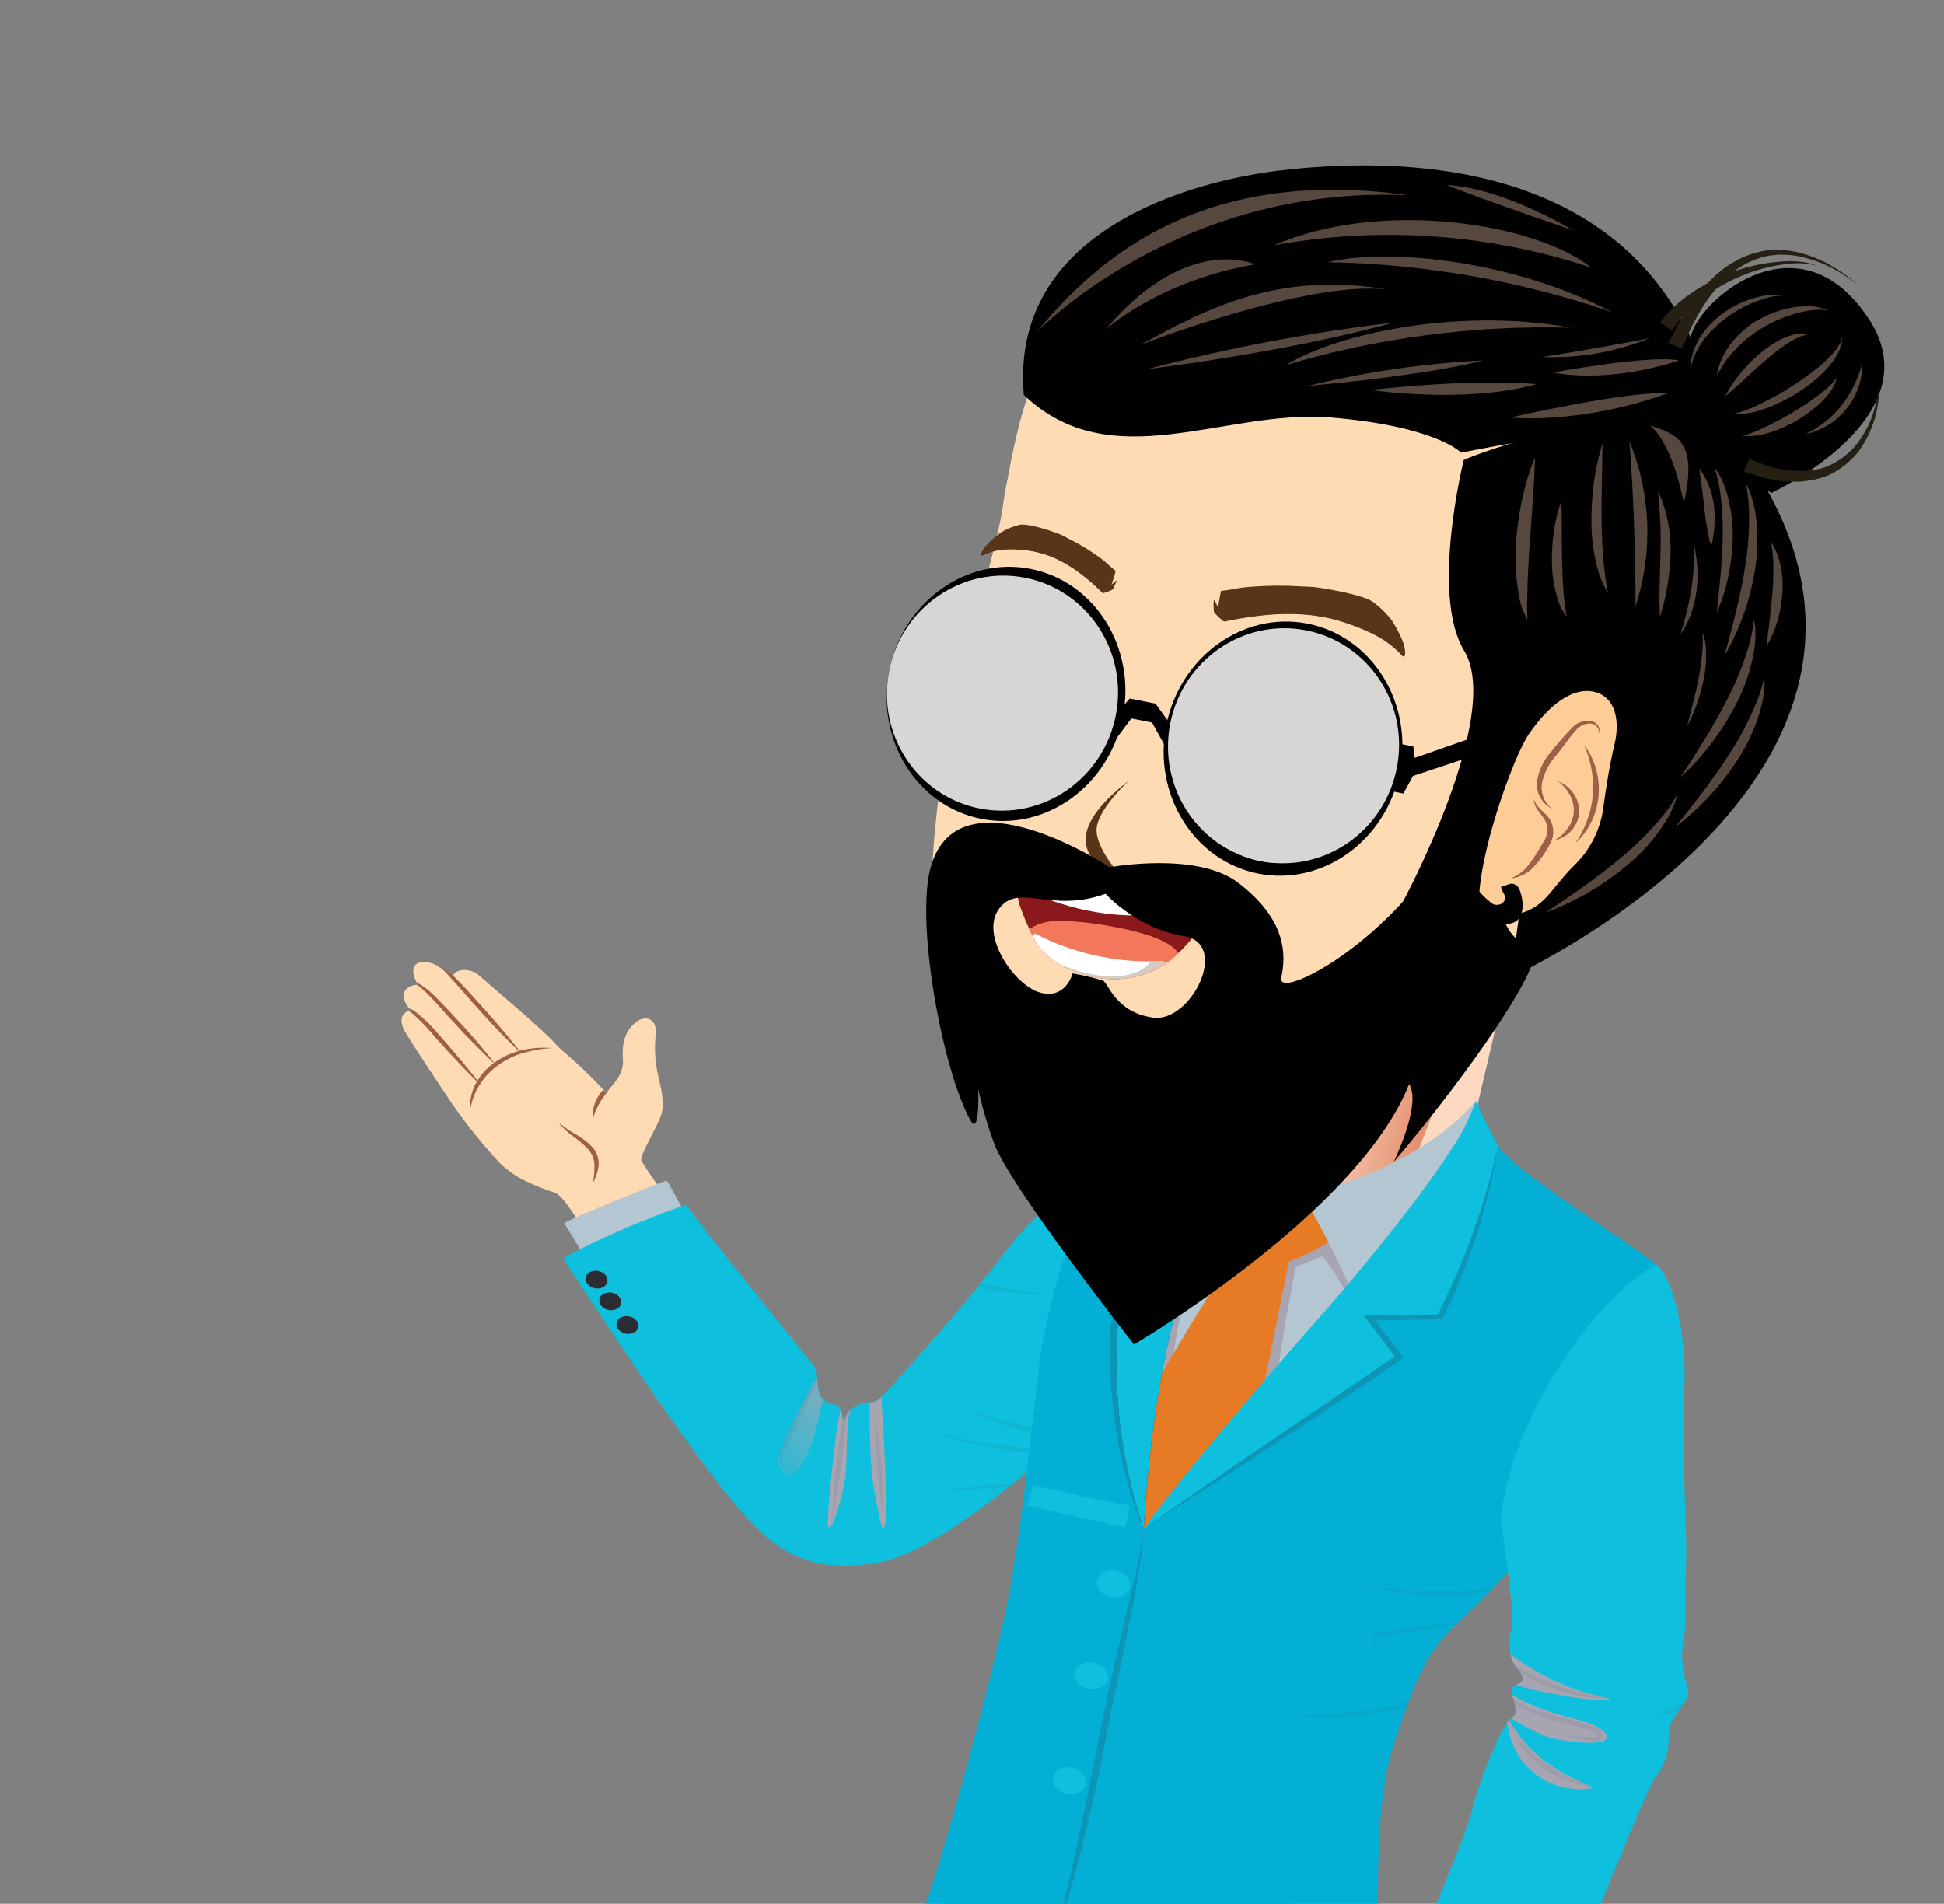 <svg width="195" height="191" viewBox="0 0 195 191" fill="none" xmlns="http://www.w3.org/2000/svg">
<rect x="0" y="0" width="195" height="191" fill="#808080" stroke="none"/>
<path d="M127.93 92.218L125.683 108.168L124.658 115.483C124.132 137.567 147.197 115.154 147.197 115.154L152.088 94.34C148.479 90.68 140.158 91.112 133.364 91.648C130.187 91.91 127.93 92.218 127.93 92.218Z" fill="#FDD9C1"/>
<path style="mix-blend-mode:darken" d="M145.561 106.894L141.234 118.122L129.834 120.762L140.488 103.853L145.561 106.894Z" fill="url(#paint0_linear_97_49350)"/>
<path d="M68.657 122.551C68.144 125.587 63.644 128.355 60.137 126.248C59.615 125.286 58.652 123.521 57.715 122.063C56.94 120.848 56.185 119.846 55.677 119.665C54.707 119.352 53.758 118.977 52.836 118.542C51.813 118.073 50.883 117.425 50.089 116.628C48.336 114.746 46.725 112.736 45.268 110.617C44.213 109.037 41.183 104.516 40.573 103.407C40.017 102.402 40.311 101.601 40.993 101.439C41.065 101.416 41.141 101.404 41.216 101.403C41.136 101.307 41.066 101.225 40.998 101.131C39.86 99.591 40.855 98.879 41.765 98.812L41.965 98.802L41.854 98.644C41.406 97.938 41.191 96.926 41.975 96.593C42.32 96.508 42.68 96.499 43.029 96.568C43.377 96.637 43.707 96.782 43.994 96.992C44.487 97.274 44.957 97.594 45.401 97.949C45.661 97.197 47.119 97.053 48.031 97.851C48.944 98.649 54.562 103.415 55.571 104.572C56.58 105.729 57.395 106.02 60.523 109.319C60.608 109.391 60.688 109.487 60.787 109.581C60.876 109.475 61.052 109.306 61.274 109.059C61.818 108.469 62.567 107.492 62.482 106.419C62.361 104.932 62.591 103.457 63.782 102.562C64.572 101.946 65.308 102.135 65.61 102.707C65.783 103.029 65.84 103.4 65.774 103.759C65.618 105.15 65.702 106.558 66.022 107.922C66.299 109.212 66.718 110.66 66.306 111.9C65.894 113.141 64.104 115.968 64.336 116.453C64.43 116.638 64.737 117.119 65.153 117.738C66.372 119.523 68.476 122.466 68.657 122.551Z" fill="#FFDBB4"/>
<path style="mix-blend-mode:darken" d="M66.324 111.903C65.895 113.134 64.122 115.972 64.354 116.456C64.448 116.641 64.755 117.122 65.171 117.742C64.03 117.508 62.856 117.485 61.707 117.675C60.172 117.989 58.102 120.107 57.719 122.045C56.944 120.83 56.189 119.828 55.68 119.647C54.71 119.334 53.761 118.958 52.839 118.524C55.96 118.671 59.988 116.792 59.669 115.617C61.882 116.19 63.822 114.454 64.731 112.608C65.64 110.761 65.54 108.512 65.224 106.794C65.018 105.418 65.157 104.013 65.629 102.704C65.802 103.026 65.859 103.397 65.793 103.756C65.638 105.147 65.721 106.555 66.041 107.919C66.318 109.209 66.742 110.664 66.324 111.903Z" fill="url(#paint1_linear_97_49350)"/>
<path d="M55.376 105.152C54.341 105.201 53.318 105.387 52.333 105.706C52.333 105.706 52.333 105.706 52.304 105.7L52.274 105.694C51.387 105.987 50.555 106.424 49.81 106.986C49.166 107.472 48.609 108.064 48.164 108.737C48.16 108.743 48.157 108.75 48.156 108.757C48.154 108.764 48.154 108.771 48.156 108.779C48.112 108.831 48.072 108.887 48.036 108.946C47.594 109.689 47.298 110.509 47.163 111.362C47.103 110.478 47.277 109.594 47.669 108.8C47.723 108.695 47.782 108.593 47.847 108.495C47.85 108.478 47.857 108.462 47.867 108.447C47.877 108.433 47.891 108.422 47.906 108.414C48.309 107.739 48.846 107.154 49.484 106.694C49.484 106.694 49.53 106.647 49.577 106.632C49.623 106.616 49.582 106.602 49.614 106.596C50.349 106.073 51.169 105.683 52.039 105.444C52.064 105.433 52.09 105.426 52.117 105.422L52.203 105.396C53.239 105.14 54.312 105.057 55.376 105.152Z" fill="#9F5E46"/>
<path d="M56.005 112.584C56.537 113.043 57.114 113.447 57.728 113.789C58.364 114.139 58.942 114.584 59.441 115.11C59.66 115.36 59.827 115.653 59.93 115.97C60.033 116.286 60.072 116.62 60.042 116.952C59.972 117.552 59.781 118.132 59.483 118.657C59.585 118.084 59.633 117.502 59.628 116.919C59.616 116.332 59.399 115.768 59.016 115.322C58.559 114.835 58.052 114.397 57.504 114.016C56.931 113.622 56.425 113.138 56.005 112.584Z" fill="#9F5E46"/>
<path d="M61.268 109.058C61.261 109.094 61.227 109.106 61.209 109.139C60.972 109.457 60.745 109.764 60.522 110.078C60.298 110.389 60.1 110.718 59.932 111.061C59.752 111.4 59.615 111.758 59.523 112.13C59.447 111.737 59.468 111.332 59.583 110.949C59.696 110.567 59.864 110.203 60.081 109.868C60.207 109.676 60.352 109.498 60.514 109.336C60.599 109.408 60.679 109.504 60.778 109.598C60.871 109.468 61.047 109.299 61.268 109.058Z" fill="#9F5E46"/>
<path d="M48.157 108.772C48.153 108.778 48.15 108.785 48.148 108.792C48.147 108.799 48.147 108.807 48.149 108.814L47.864 108.535C47.215 107.907 46.618 107.264 46.002 106.623C45.234 105.809 44.482 104.991 43.745 104.17C43.05 103.311 42.288 102.508 41.466 101.768C41.322 101.653 41.17 101.542 41.007 101.43C41.08 101.407 41.155 101.395 41.231 101.394C41.151 101.298 41.08 101.216 41.012 101.122C41.264 101.24 41.503 101.383 41.726 101.547C42.616 102.258 43.429 103.06 44.149 103.941C44.884 104.774 45.603 105.612 46.307 106.455C46.859 107.108 47.402 107.771 47.923 108.454L48.157 108.772Z" fill="#9F5E46"/>
<path d="M49.85 106.938C49.75 106.85 49.656 106.764 49.558 106.664C48.822 106 48.13 105.307 47.456 104.618C46.68 103.847 45.942 103.04 45.198 102.233C44.455 101.425 43.757 100.601 42.994 99.827C42.621 99.44 42.215 99.087 41.78 98.771L41.98 98.761L41.868 98.604C42.385 98.887 42.863 99.235 43.291 99.638C44.121 100.42 44.837 101.21 45.589 102.007C46.341 102.804 47.084 103.618 47.789 104.437C48.398 105.175 49.025 105.916 49.592 106.646C49.688 106.727 49.771 106.836 49.85 106.938Z" fill="#9F5E46"/>
<path d="M52.301 105.711L52.272 105.705L52.025 105.453C51.261 104.684 50.506 103.961 49.791 103.196C48.925 102.289 48.098 101.366 47.278 100.444C46.458 99.523 45.666 98.582 44.817 97.679C44.554 97.411 44.301 97.157 44.017 96.903C44.511 97.186 44.981 97.506 45.425 97.861C46.212 98.634 46.969 99.438 47.667 100.231C48.493 101.154 49.327 102.066 50.125 103.008C50.808 103.81 51.478 104.616 52.12 105.441C52.187 105.526 52.248 105.617 52.301 105.711Z" fill="#9F5E46"/>
<path d="M66.876 118.443C66.607 118.458 57.489 122.111 56.584 122.717C58.415 125.63 59.191 127.123 59.872 128.185C63.996 130.766 69.985 126.637 70.194 124.201C68.684 121.914 67.371 119.103 66.876 118.443Z" fill="url(#paint2_radial_97_49350)"/>
<path d="M106.609 143.989C106.602 144.014 106.597 144.04 106.594 144.066C106.459 144.311 106.324 144.557 106.179 144.787C106.035 145.018 105.736 145.213 105.504 145.451C105.4 145.539 105.301 145.633 105.207 145.732C104.192 146.674 102.95 147.757 101.608 148.851C101.475 148.96 101.336 149.069 101.206 149.167C96.983 152.564 91.772 156.044 88.496 156.688C84.519 157.459 81.054 157.305 77.645 154.797C76.86 154.228 76.132 153.585 75.468 152.879C71.326 148.57 63.785 137.444 56.475 126.272C56.786 125.95 63.12 122.766 68.841 120.869C69.833 122.486 81.119 136.335 81.679 137.1C81.864 137.431 81.963 137.803 81.966 138.182C81.947 138.283 81.993 138.391 82.001 138.51C82.056 139.232 82.144 140.009 82.607 140.421C82.716 140.533 82.85 140.617 82.998 140.665C83.855 140.964 84.124 140.98 84.314 141.395C84.421 141.676 84.5 141.967 84.551 142.263C84.574 142.367 84.596 142.476 84.628 142.593C84.732 142.337 84.853 142.089 84.992 141.85C85.084 141.689 85.2 141.543 85.337 141.418C85.691 141.129 86.102 140.918 86.542 140.797C86.773 140.708 87.019 140.666 87.266 140.674C87.606 140.674 87.88 140.697 88.456 140.131L88.903 139.651C90.019 138.42 94.266 133.805 98.065 129.107C98.154 129.001 98.249 128.896 98.326 128.788C99.144 127.776 99.962 126.77 100.672 125.805C104.87 120.216 110.266 116.927 113.194 116.702C113.143 118.785 112.94 120.861 112.585 122.913C111.756 129.056 109.847 138.062 106.609 143.989Z" fill="#0EC0DE"/>
<path style="mix-blend-mode:multiply" d="M81.961 138.522C82.017 139.243 82.105 140.02 82.568 140.433C82.365 141.078 82.202 141.735 82.08 142.4C81.533 145.17 80.125 148.382 79.032 147.932C77.939 147.481 77.957 146.731 78.236 145.699C78.439 144.886 80.448 140.762 81.945 138.197C81.931 138.3 81.954 138.403 81.961 138.522Z" fill="url(#paint3_linear_97_49350)"/>
<path style="mix-blend-mode:multiply" d="M84.698 148.723C84.24 151.326 83.242 153.995 83.064 153.083C82.885 152.17 83.787 144.003 84.135 142.237C84.194 141.94 84.247 141.673 84.298 141.417C84.404 141.698 84.484 141.989 84.534 142.285C84.557 142.389 84.579 142.498 84.612 142.616C84.715 142.36 84.837 142.111 84.975 141.872C85.067 141.711 85.183 141.565 85.32 141.44C84.757 142.848 85.115 146.298 84.698 148.723Z" fill="url(#paint4_linear_97_49350)"/>
<path style="mix-blend-mode:multiply" d="M88.79 152.971C88.441 154.082 88.258 152.347 87.693 149.505C87.184 146.884 87.257 142.692 87.225 140.691C87.566 140.69 87.84 140.713 88.415 140.148C88.62 143.437 89.089 151.962 88.79 152.971Z" fill="url(#paint5_linear_97_49350)"/>
<g style="mix-blend-mode:multiply" opacity="0.2">
<g style="mix-blend-mode:multiply" opacity="0.2">
<path d="M83.469 152.47C83.533 151.142 83.64 149.817 83.763 148.476C83.885 147.135 84.025 145.835 84.199 144.516C84.304 143.765 84.395 143.023 84.51 142.28C84.533 142.383 84.555 142.492 84.588 142.61C84.691 142.354 84.813 142.106 84.951 141.866C84.87 142.777 84.777 143.685 84.674 144.585C84.524 145.908 84.339 147.219 84.145 148.545C83.951 149.872 83.726 151.168 83.469 152.47Z" fill="#2B2C34"/>
</g>
<g style="mix-blend-mode:multiply" opacity="0.2">
<path d="M83.469 152.47C83.533 151.142 83.64 149.817 83.763 148.476C83.885 147.135 84.025 145.835 84.199 144.516C84.304 143.765 84.395 143.023 84.51 142.28C84.533 142.383 84.555 142.492 84.588 142.61C84.691 142.354 84.813 142.106 84.951 141.866C84.87 142.777 84.777 143.685 84.674 144.585C84.524 145.908 84.339 147.219 84.145 148.545C83.951 149.872 83.726 151.168 83.469 152.47Z" fill="#323335"/>
</g>
</g>
<g style="mix-blend-mode:multiply" opacity="0.2">
<g style="mix-blend-mode:multiply" opacity="0.2">
<path d="M78.784 145.208C78.527 145.608 78.409 146.082 78.45 146.556C78.503 146.826 78.64 147.071 78.84 147.259C79.04 147.447 79.295 147.568 79.567 147.605C79.264 147.591 78.972 147.487 78.728 147.305C78.485 147.124 78.302 146.874 78.202 146.588C78.086 146.075 78.155 145.537 78.397 145.07C78.806 144.156 79.242 143.266 79.674 142.363C80.106 141.46 80.594 140.618 81.058 139.715C81.344 139.203 81.631 138.691 81.927 138.194C81.907 138.295 81.954 138.403 81.961 138.522C81.787 138.965 81.602 139.404 81.404 139.839C80.975 140.761 80.557 141.654 80.151 142.55C79.745 143.446 79.242 144.335 78.784 145.208Z" fill="#2B2C34"/>
</g>
<g style="mix-blend-mode:multiply" opacity="0.2">
<path d="M78.784 145.208C78.527 145.608 78.409 146.082 78.45 146.556C78.503 146.826 78.64 147.071 78.84 147.259C79.04 147.447 79.295 147.568 79.567 147.605C79.264 147.591 78.972 147.487 78.728 147.305C78.485 147.124 78.302 146.874 78.202 146.588C78.086 146.075 78.155 145.537 78.397 145.07C78.806 144.156 79.242 143.266 79.674 142.363C80.106 141.46 80.594 140.618 81.058 139.715C81.344 139.203 81.631 138.691 81.927 138.194C81.907 138.295 81.954 138.403 81.961 138.522C81.787 138.965 81.602 139.404 81.404 139.839C80.975 140.761 80.557 141.654 80.151 142.55C79.745 143.446 79.242 144.335 78.784 145.208Z" fill="#323335"/>
</g>
</g>
<g style="mix-blend-mode:multiply" opacity="0.2">
<g style="mix-blend-mode:multiply" opacity="0.2">
<path d="M87.821 142.248C87.964 143.061 88.082 143.869 88.189 144.675C88.296 145.48 88.383 146.294 88.453 147.099C88.523 147.903 88.567 148.715 88.593 149.523C88.619 150.331 88.621 151.135 88.604 151.941C88.454 151.133 88.306 150.319 88.217 149.517C88.128 148.715 88.035 147.899 87.966 147.089C87.897 146.279 87.864 145.475 87.826 144.665C87.788 143.854 87.803 143.06 87.821 142.248Z" fill="#2B2C34"/>
</g>
<g style="mix-blend-mode:multiply" opacity="0.2">
<path d="M87.821 142.248C87.964 143.061 88.082 143.869 88.189 144.675C88.296 145.48 88.383 146.294 88.453 147.099C88.523 147.903 88.567 148.715 88.593 149.523C88.619 150.331 88.621 151.135 88.604 151.941C88.454 151.133 88.306 150.319 88.217 149.517C88.128 148.715 88.035 147.899 87.966 147.089C87.897 146.279 87.864 145.475 87.826 144.665C87.788 143.854 87.803 143.06 87.821 142.248Z" fill="#323335"/>
</g>
</g>
<g style="mix-blend-mode:multiply" opacity="0.2">
<g style="mix-blend-mode:multiply" opacity="0.2">
<path d="M105.48 145.446C105.376 145.535 105.277 145.628 105.183 145.727C105.04 145.73 104.884 145.736 104.744 145.727C103.501 145.71 102.259 145.626 101.025 145.474C99.79 145.314 98.564 145.09 97.352 144.804C96.14 144.511 94.953 144.159 93.793 143.749C94.973 144.038 96.207 144.306 97.421 144.521C98.634 144.736 99.818 144.914 101.064 145.062C102.309 145.209 103.487 145.324 104.708 145.405C104.97 145.426 105.227 145.439 105.48 145.446Z" fill="#2B2C34"/>
</g>
<g style="mix-blend-mode:multiply" opacity="0.2">
<path d="M105.48 145.446C105.376 145.535 105.277 145.628 105.183 145.727C105.04 145.73 104.884 145.736 104.744 145.727C103.501 145.71 102.259 145.626 101.025 145.474C99.79 145.314 98.564 145.09 97.352 144.804C96.14 144.511 94.953 144.159 93.793 143.749C94.973 144.038 96.207 144.306 97.421 144.521C98.634 144.736 99.818 144.914 101.064 145.062C102.309 145.209 103.487 145.324 104.708 145.405C104.97 145.426 105.227 145.439 105.48 145.446Z" fill="#323335"/>
</g>
</g>
<g style="mix-blend-mode:multiply" opacity="0.2">
<g style="mix-blend-mode:multiply" opacity="0.2">
<path d="M106.609 143.989C106.602 144.014 106.597 144.04 106.594 144.066C105.945 144.031 105.285 143.956 104.648 143.861C103.798 143.74 102.956 143.573 102.123 143.362C101.292 143.139 100.473 142.874 99.669 142.569C98.875 142.264 98.106 141.895 97.368 141.533C98.172 141.785 98.998 142.016 99.805 142.256C100.612 142.495 101.443 142.703 102.254 142.919L104.709 143.552C105.313 143.69 105.974 143.851 106.609 143.989Z" fill="#2B2C34"/>
</g>
<g style="mix-blend-mode:multiply" opacity="0.2">
<path d="M106.609 143.989C106.602 144.014 106.597 144.04 106.594 144.066C105.945 144.031 105.285 143.956 104.648 143.861C103.798 143.74 102.956 143.573 102.123 143.362C101.292 143.139 100.473 142.874 99.669 142.569C98.875 142.264 98.106 141.895 97.368 141.533C98.172 141.785 98.998 142.016 99.805 142.256C100.612 142.495 101.443 142.703 102.254 142.919L104.709 143.552C105.313 143.69 105.974 143.851 106.609 143.989Z" fill="#323335"/>
</g>
</g>
<g style="mix-blend-mode:multiply" opacity="0.2">
<g style="mix-blend-mode:multiply" opacity="0.2">
<path d="M101.58 148.87C101.447 148.98 101.308 149.088 101.177 149.186C100.713 149.218 100.246 149.261 99.787 149.3C98.993 149.35 98.201 149.385 97.409 149.405C96.605 149.432 95.808 149.429 95.009 149.431C95.785 149.325 96.561 149.219 97.351 149.134C98.141 149.049 98.919 148.993 99.714 148.946C100.337 148.896 100.957 148.858 101.58 148.87Z" fill="#2B2C34"/>
</g>
<g style="mix-blend-mode:multiply" opacity="0.2">
<path d="M101.58 148.87C101.447 148.98 101.308 149.088 101.177 149.186C100.713 149.218 100.246 149.261 99.787 149.3C98.993 149.35 98.201 149.385 97.409 149.405C96.605 149.432 95.808 149.429 95.009 149.431C95.785 149.325 96.561 149.219 97.351 149.134C98.141 149.049 98.919 148.993 99.714 148.946C100.337 148.896 100.957 148.858 101.58 148.87Z" fill="#323335"/>
</g>
</g>
<g style="mix-blend-mode:multiply" opacity="0.2">
<g style="mix-blend-mode:multiply" opacity="0.2">
<path d="M105.635 129.904C104.714 129.901 103.784 129.878 102.82 129.811C101.856 129.744 100.941 129.644 99.998 129.501C99.355 129.374 98.687 129.279 98.05 129.116C98.139 129.01 98.234 128.906 98.312 128.797L100.054 129.092C100.971 129.273 101.901 129.389 102.847 129.52C103.792 129.651 104.677 129.808 105.635 129.904Z" fill="#2B2C34"/>
</g>
<g style="mix-blend-mode:multiply" opacity="0.2">
<path d="M105.635 129.904C104.714 129.901 103.784 129.878 102.82 129.811C101.856 129.744 100.941 129.644 99.998 129.501C99.355 129.374 98.687 129.279 98.05 129.116C98.139 129.01 98.234 128.906 98.312 128.797L100.054 129.092C100.971 129.273 101.901 129.389 102.847 129.52C103.792 129.651 104.677 129.808 105.635 129.904Z" fill="#323335"/>
</g>
</g>
<g style="mix-blend-mode:darken">
<path style="mix-blend-mode:darken" d="M62.765 133.803C62.163 133.684 61.752 133.199 61.847 132.72C61.942 132.241 62.506 131.948 63.108 132.067C63.71 132.186 64.121 132.671 64.026 133.15C63.932 133.63 63.367 133.922 62.765 133.803Z" fill="url(#paint6_radial_97_49350)"/>
<path style="mix-blend-mode:darken" d="M61.038 131.43C60.436 131.311 60.025 130.826 60.119 130.347C60.214 129.868 60.779 129.575 61.38 129.694C61.982 129.813 62.393 130.298 62.299 130.778C62.204 131.257 61.639 131.549 61.038 131.43Z" fill="url(#paint7_radial_97_49350)"/>
<path style="mix-blend-mode:darken" d="M59.667 129.25C59.066 129.131 58.654 128.646 58.749 128.167C58.844 127.688 59.408 127.395 60.01 127.514C60.612 127.633 61.023 128.118 60.929 128.597C60.834 129.077 60.269 129.369 59.667 129.25Z" fill="url(#paint8_radial_97_49350)"/>
</g>
<path d="M106.155 302.089C105.773 302.205 103.801 302.575 99.793 301.784C96.404 301.114 91.376 298.972 88.403 297.298C87.844 296.996 87.394 296.703 87.011 296.448C88.839 292.553 91.646 282.885 91.607 275.878C91.568 268.872 91.07 256.92 90.518 251.572C89.996 246.529 89.987 241.446 90.489 236.402C90.962 230.405 90.696 221.476 91.084 214.751C91.39 209.382 91.731 202.235 92.78 196.141C93.043 194.593 93.347 193.115 93.717 191.743C94.79 190.664 96.859 189.429 99.349 188.29C106.192 185.195 116.323 182.866 118.365 186.592C118.592 187.005 118.788 187.434 118.953 187.876C120.991 193.22 119.978 202.422 118.268 209.917C116.431 218.06 112.219 230.922 110.997 236.543C109.776 242.164 109.924 244.923 110.746 252.257C111.568 259.591 110.396 275.044 109.855 279.007C109.313 282.971 106.983 295.359 106.155 302.089Z" fill="#0EC0DE"/>
<path d="M138.291 308.492C136.054 309.854 129.407 309.425 124.168 307.13C123.257 306.743 122.379 306.282 121.544 305.753C122.473 302.804 122.675 290.941 122.156 285.489C121.636 280.037 120.503 268.577 120.494 265.023C120.484 261.47 118.833 254.639 118.271 251.841C117.71 249.043 115.637 235.452 113.824 226.588C112.011 217.724 110.069 204.875 108.464 202.29C107.841 201.245 107.397 200.103 107.151 198.912C106.59 196.054 106.57 193.117 107.092 190.252C111.834 187.921 126.949 185.391 136.651 196.795C137.005 201.263 138.131 219.06 137.771 225.357C137.412 231.655 136.717 246.985 137.036 250.723C137.356 254.462 139.277 263.78 139.272 270.166C139.266 276.552 138.494 288.544 138.401 293.368C138.308 298.193 140.361 304.368 138.291 308.492Z" fill="#0EC0DE"/>
<path style="mix-blend-mode:multiply" d="M138.29 308.493C136.054 309.855 129.406 309.425 124.167 307.13C125.598 305.461 125.224 304.911 124.997 303.588C124.745 302.105 124.444 301.909 125.752 299.765C127.061 297.621 126.29 296.165 125.726 292.662C125.162 289.16 125.76 273.693 125.079 268.876C124.397 264.059 125.596 256.359 124.859 250.128C124.122 243.898 126.956 185.356 136.64 196.757C136.994 201.225 138.12 219.021 137.76 225.319C137.401 231.616 136.706 246.946 137.025 250.685C137.345 254.423 139.266 263.741 139.261 270.127C139.255 276.513 138.483 288.505 138.39 293.329C138.297 298.154 140.361 304.368 138.29 308.493Z" fill="url(#paint9_linear_97_49350)"/>
<path d="M130.753 119.899C127.594 118.979 117.49 120.763 114.958 126.971C112.426 133.179 104.497 151.738 114.214 154.794C123.931 157.85 135.063 142.469 137.933 136.989C140.804 131.509 138.318 122.104 130.753 119.899Z" fill="url(#paint10_radial_97_49350)"/>
<path style="mix-blend-mode:multiply" d="M120.029 124.477C121.874 123.847 126.473 123.433 127.444 123.341C125.545 127.222 117.552 138.207 117.535 138.296C117.486 135.408 119.421 126.933 119.715 126.07C113.69 132.2 115.176 140.901 115.349 140.935C115.522 140.969 126.259 143.467 126.44 143.459C126.621 143.452 127.858 140.478 128.092 138.226C128.327 135.975 129.731 128.111 129.988 127.124C131.023 126.71 132.01 126.288 132.676 126.049C133.844 127.583 134.853 129.231 135.689 130.968C138.072 130.024 138.503 125.149 138.47 125C138.438 124.852 132.959 120.415 132.787 120.381L127.446 119.227L119.42 121.046L120.029 124.477Z" fill="url(#paint11_linear_97_49350)"/>
<g style="mix-blend-mode:multiply" opacity="0.2">
<path d="M150.268 114.921C148.986 120.807 146.956 126.505 144.227 131.876L137.528 131.961L137.192 131.969L136.79 131.97L137.011 132.261L137.193 132.5L139.906 136.057C135.755 138.993 131.493 141.808 127.281 144.682C123.069 147.556 118.833 150.426 114.731 153.396C116.87 151.965 119 150.582 121.195 149.212L127.635 145.017C129.802 143.636 131.905 142.198 134.04 140.785C136.176 139.372 138.312 137.954 140.391 136.48L140.794 136.195L140.485 135.788L137.933 132.48L144.287 132.358L144.66 132.351L144.805 132.083C146.134 129.362 147.267 126.549 148.194 123.666C149.094 120.804 149.787 117.882 150.268 114.921Z" fill="#2B2C34"/>
</g>
<path d="M126.003 142.977C125.474 145.652 124.94 148.357 124.509 150.823C122.093 153.435 115.683 157.913 113.617 156.937C111.552 155.961 110.087 150.754 113.226 143.82C115.965 138.412 123.114 126.624 124.679 124.963C126.101 124.564 128.049 123.565 129.015 125.788C129.132 126.047 129.226 126.316 129.295 126.591C129.295 126.591 127.63 134.675 126.003 142.977Z" fill="#E77A25"/>
<path d="M153.763 154.928C152.351 156.595 151.062 157.984 149.812 159.269C149.665 159.419 149.522 159.576 149.381 159.727C148.348 160.759 147.327 161.792 146.307 162.758C146.238 162.825 146.184 162.882 146.109 162.948L145.527 163.512C143.642 165.351 142.44 167.677 141.261 170.823C141.234 170.96 141.165 171.095 141.107 171.231C140.681 172.383 140.262 173.659 139.8 175.056C138.008 180.496 138.008 188.953 138.495 202.744C137.037 203.24 135.503 203.478 133.963 203.448C129.824 203.539 124.486 202.812 121.309 202.227C116.704 201.423 104.651 197.757 103.741 194.563C102.831 191.369 112.5 160.466 114.726 153.394C116.868 151.569 131.07 135.62 134.851 131.074C137.58 127.783 143.409 121.238 147.164 117.544C148.598 116.141 149.723 115.147 150.265 114.908C151.512 117.273 163.437 124.626 166.08 126.846C167.497 130.542 156.86 151.309 153.763 154.928Z" fill="#04AFD6"/>
<g style="mix-blend-mode:multiply" opacity="0.2">
<g style="mix-blend-mode:multiply" opacity="0.2">
<path d="M149.812 159.269C149.665 159.419 149.522 159.576 149.381 159.727C148.438 159.862 147.477 159.969 146.527 160.016C144.566 160.108 142.6 160.03 140.652 159.782C138.694 159.534 136.763 159.103 134.886 158.494C136.784 158.976 138.715 159.312 140.664 159.5C142.586 159.687 144.519 159.724 146.446 159.611C147.402 159.565 148.329 159.476 149.281 159.355C149.458 159.335 149.632 159.301 149.812 159.269Z" fill="#2B2C34"/>
</g>
<g style="mix-blend-mode:multiply" opacity="0.2">
<path d="M149.812 159.269C149.665 159.419 149.522 159.576 149.381 159.727C148.438 159.862 147.477 159.969 146.527 160.016C144.566 160.108 142.6 160.03 140.652 159.782C138.694 159.534 136.763 159.103 134.886 158.494C136.784 158.976 138.715 159.312 140.664 159.5C142.586 159.687 144.519 159.724 146.446 159.611C147.402 159.565 148.329 159.476 149.281 159.355C149.458 159.335 149.632 159.301 149.812 159.269Z" fill="#323335"/>
</g>
</g>
<g style="mix-blend-mode:multiply" opacity="0.2">
<g style="mix-blend-mode:multiply" opacity="0.2">
<path d="M146.313 162.76C146.244 162.826 146.19 162.883 146.115 162.949L144.826 163.207C143.786 163.397 142.758 163.558 141.731 163.714C140.704 163.869 139.644 164.006 138.611 164.129C138.104 164.159 137.786 164.454 138.069 164.837C138.426 165.201 138.908 165.416 139.417 165.437C138.854 165.477 138.298 165.299 137.863 164.939C137.766 164.845 137.702 164.722 137.682 164.588C137.663 164.455 137.689 164.318 137.755 164.201C137.846 164.089 137.959 163.998 138.087 163.931C138.215 163.865 138.356 163.826 138.5 163.817C139.535 163.62 140.55 163.462 141.593 163.316C142.637 163.17 143.672 163.035 144.722 162.921L146.313 162.76Z" fill="#2B2C34"/>
</g>
<g style="mix-blend-mode:multiply" opacity="0.2">
<path d="M146.313 162.76C146.244 162.826 146.19 162.883 146.115 162.949L144.826 163.207C143.786 163.397 142.758 163.558 141.731 163.714C140.704 163.869 139.644 164.006 138.611 164.129C138.104 164.159 137.786 164.454 138.069 164.837C138.426 165.201 138.908 165.416 139.417 165.437C138.854 165.477 138.298 165.299 137.863 164.939C137.766 164.845 137.702 164.722 137.682 164.588C137.663 164.455 137.689 164.318 137.755 164.201C137.846 164.089 137.959 163.998 138.087 163.931C138.215 163.865 138.356 163.826 138.5 163.817C139.535 163.62 140.55 163.462 141.593 163.316C142.637 163.17 143.672 163.035 144.722 162.921L146.313 162.76Z" fill="#323335"/>
</g>
</g>
<g style="mix-blend-mode:multiply" opacity="0.2">
<g style="mix-blend-mode:multiply" opacity="0.2">
<path d="M141.265 170.837C141.238 170.974 141.168 171.108 141.11 171.245C140.031 171.543 138.935 171.77 137.826 171.925C136.972 172.052 136.115 172.13 135.25 172.188C134.385 172.245 133.511 172.252 132.629 172.238C131.747 172.225 130.874 172.163 130.008 172.067C129.143 171.97 128.261 171.826 127.395 171.668C128.272 171.773 129.146 171.828 130.009 171.875C130.872 171.922 131.736 171.932 132.604 171.925C133.472 171.917 134.315 171.879 135.169 171.814C136.024 171.748 136.866 171.648 137.7 171.529C138.9 171.361 140.09 171.13 141.265 170.837Z" fill="#2B2C34"/>
</g>
<g style="mix-blend-mode:multiply" opacity="0.2">
<path d="M141.265 170.837C141.238 170.974 141.168 171.108 141.11 171.245C140.031 171.543 138.935 171.77 137.826 171.925C136.972 172.052 136.115 172.13 135.25 172.188C134.385 172.245 133.511 172.252 132.629 172.238C131.747 172.225 130.874 172.163 130.008 172.067C129.143 171.97 128.261 171.826 127.395 171.668C128.272 171.773 129.146 171.828 130.009 171.875C130.872 171.922 131.736 171.932 132.604 171.925C133.472 171.917 134.315 171.879 135.169 171.814C136.024 171.748 136.866 171.648 137.7 171.529C138.9 171.361 140.09 171.13 141.265 170.837Z" fill="#323335"/>
</g>
</g>
<path d="M114.729 153.408C114.489 157.067 112.363 165.387 111.175 171.398C109.988 177.408 106.89 193.091 105.199 195.389C103.267 197.929 96.24 197.041 91.237 195.306C92.593 192.547 94.917 184.759 96.985 177.175C97.237 176.273 97.471 175.368 97.701 174.487C98.956 169.793 100.048 165.425 100.645 162.714C102.374 155.124 103.595 142.017 104.191 137.248C104.786 132.48 107.596 119.069 113.129 116.777C117.732 116.061 124.204 114.43 127.436 113.012C115.429 122.864 113.912 147.267 114.729 153.408Z" fill="#04AFD6"/>
<path d="M111.436 160.213C110.528 160.033 109.908 159.302 110.051 158.58C110.193 157.858 111.045 157.417 111.953 157.597C112.86 157.776 113.481 158.507 113.338 159.229C113.195 159.952 112.344 160.392 111.436 160.213Z" fill="#0EC0DE"/>
<path d="M109.224 169.437C108.316 169.257 107.696 168.526 107.838 167.804C107.981 167.082 108.833 166.642 109.74 166.821C110.648 167 111.268 167.731 111.126 168.453C110.983 169.176 110.131 169.616 109.224 169.437Z" fill="#0EC0DE"/>
<path d="M106.996 179.961C106.088 179.782 105.468 179.051 105.611 178.328C105.754 177.606 106.605 177.166 107.513 177.345C108.421 177.525 109.041 178.255 108.898 178.978C108.755 179.7 107.904 180.14 106.996 179.961Z" fill="#0EC0DE"/>
<g style="mix-blend-mode:multiply" opacity="0.2">
<path d="M114.729 153.408C114.513 157.009 113.725 160.529 113.03 164.049C112.334 167.568 111.55 171.07 110.895 174.604C110.24 178.137 109.437 181.642 108.573 185.134C108.138 186.901 107.688 188.616 107.185 190.345C106.683 192.074 106.165 193.819 105.181 195.385C106.055 193.779 106.406 192.001 106.854 190.267C107.302 188.534 107.686 186.775 108.058 185.02C108.801 181.51 109.532 177.997 110.21 174.468C110.889 170.939 111.657 167.428 112.501 163.938L113.722 158.694C114.156 156.952 114.492 155.187 114.729 153.408Z" fill="#2B2C34"/>
</g>
<path d="M113.354 151.066L112.876 153.202C109.524 152.539 106.267 151.797 103.062 151.047C103.266 150.358 103.463 149.674 103.651 149.001C106.891 149.765 110.125 150.453 113.354 151.066Z" fill="#0EC0DE"/>
<path d="M133.924 124.238C132.459 125.165 130.909 125.953 129.295 126.591C128.928 126.414 128.574 126.263 128.219 126.119C127.064 125.661 125.882 125.275 124.679 124.963C124.397 124.011 123.976 122.038 124.152 120.992C125.558 119.948 127.176 118.995 130.035 119.683C130.923 119.858 131.765 120.218 132.505 120.739C133.428 121.49 133.786 122.555 133.924 124.238Z" fill="#E77A25"/>
<path style="mix-blend-mode:multiply" d="M133.924 124.239C132.458 125.166 130.909 125.954 129.295 126.592C129.295 126.592 127.63 134.676 126.003 142.978C125.023 143.174 124.257 143.078 123.912 142.565C125.005 139.729 126.34 133.408 127.741 126.316L128.201 126.147C128.475 126.058 128.741 125.947 128.997 125.816C132.187 124.328 132.051 122.04 131.45 120.6L132.481 120.803C133.428 121.49 133.786 122.556 133.924 124.239Z" fill="url(#paint12_linear_97_49350)"/>
<path d="M149.422 114.976C147.807 119.173 141.448 124.52 137.712 127.618C136.822 128.363 136.076 128.975 135.578 129.396C133.715 125.55 132.39 122.7 130.725 120.104C126.658 120.88 122.74 122.295 119.118 124.297C120.47 120.209 125.357 115.109 126.615 113.943C127.553 113.106 128.598 112.396 129.723 111.833C129.472 114.515 129.842 117.219 130.804 119.737C135.449 118.8 139.856 116.94 143.765 114.267C145.352 113.188 146.787 111.901 148.029 110.439C148.375 111.224 148.947 113.684 149.422 114.976Z" fill="url(#paint13_radial_97_49350)"/>
<path style="mix-blend-mode:multiply" d="M149.422 114.976C147.807 119.173 141.448 124.52 137.712 127.618C139.64 123.712 142.734 117.293 143.796 114.297C145.383 113.219 146.818 111.931 148.06 110.47C148.375 111.224 148.947 113.684 149.422 114.976Z" fill="url(#paint14_linear_97_49350)"/>
<path d="M129.746 111.843C127.683 113.764 121.01 122.051 118.561 129.499C116.112 136.947 114.966 148.136 114.73 153.401C112.06 145.518 111.325 137.111 112.587 128.887L117.152 127.701L113.869 124.464C118.164 120.106 125.242 112.467 129.764 110.562C129.844 110.986 129.838 111.421 129.746 111.843Z" fill="url(#paint15_radial_97_49350)"/>
<path d="M144.228 131.876L136.784 131.968L139.906 136.056C136.787 138.344 120.981 148.823 114.729 153.407C117.266 149.584 128.386 136.616 132.047 132.521C134.775 129.453 141.612 121.439 145.45 115.507C146.538 113.949 147.41 112.251 148.044 110.46C148.696 111.917 149.388 113.332 150.258 114.912C148.981 120.801 146.954 126.502 144.228 131.876Z" fill="#0EC0DE"/>
<g style="mix-blend-mode:multiply" opacity="0.2">
<path d="M150.268 114.921C148.986 120.807 146.956 126.505 144.227 131.876L137.528 131.961L137.192 131.969L136.79 131.97L137.011 132.261L137.193 132.5L139.906 136.057C135.755 138.993 131.493 141.808 127.281 144.682C123.069 147.556 118.833 150.426 114.731 153.396C116.87 151.965 119 150.582 121.195 149.212L127.635 145.017C129.802 143.636 131.905 142.198 134.04 140.785C136.176 139.372 138.312 137.954 140.391 136.48L140.794 136.195L140.485 135.788L137.933 132.48L144.287 132.358L144.66 132.351L144.805 132.083C146.134 129.362 147.267 126.549 148.194 123.666C149.094 120.804 149.787 117.882 150.268 114.921Z" fill="#2B2C34"/>
</g>
<path d="M168.997 170.743C168.921 170.879 168.837 171.011 168.746 171.138C168.644 171.279 168.553 171.397 168.471 171.529C167.634 172.636 167.321 173.155 167.381 174.445C167.399 175.862 166.919 177.241 166.024 178.34C165.231 179.222 157.457 198.843 156.047 201.782C155.104 202.3 153.635 202.374 151.974 202.17C147.645 201.655 142.033 199.243 141.38 197.755C144.265 190.387 147.069 184.053 147.699 181.429C148.262 179.112 150.188 174.187 151.174 172.794C151.226 172.71 151.285 172.631 151.351 172.557C151.394 172.51 151.446 172.472 151.503 172.445L151.582 172.393C152.213 172.017 152.078 171.478 151.895 170.805C151.89 170.748 151.878 170.692 151.86 170.638L151.807 170.467C151.762 170.322 151.722 170.178 151.69 170.061C151.586 169.645 151.566 169.307 152.03 169.059C152.119 169.01 152.212 168.968 152.308 168.935C152.97 168.714 152.764 168.222 152.459 167.73C152.331 167.531 152.167 167.332 152.034 167.158L151.873 166.94C151.7 166.64 151.582 166.312 151.526 165.97C151.322 165.16 151.346 164.31 151.597 163.513C152.045 162.465 150.757 153.89 150.537 152.624C150.991 145.844 155.973 135.876 162.113 129.979C163.316 128.8 164.647 127.758 166.081 126.872C167.759 128.056 169.248 133.736 168.943 139.445C168.638 145.155 169.23 153.092 169.128 156.58C169.027 160.069 169.188 162.917 168.899 164.38C168.645 165.633 168.67 166.927 168.974 168.169C169.244 169.557 169.637 169.727 168.997 170.743Z" fill="#0EC0DE"/>
<path style="mix-blend-mode:multiply" d="M152.457 167.741C152.329 167.543 152.164 167.343 152.032 167.169L151.87 166.952C151.697 166.652 151.58 166.323 151.524 165.981C154.485 168.206 157.915 169.729 161.553 170.433C160.971 170.936 155.085 169.971 152.032 169.047C152.121 168.998 152.214 168.956 152.31 168.923C152.943 168.696 152.767 168.21 152.457 167.741Z" fill="url(#paint16_linear_97_49350)"/>
<path style="mix-blend-mode:multiply" d="M159.881 179.339C157.663 180.007 151.996 178.973 151.189 172.816C151.24 172.732 151.299 172.652 151.365 172.579C152.577 174.431 153.996 176.99 159.881 179.339Z" fill="url(#paint17_linear_97_49350)"/>
<path style="mix-blend-mode:multiply" d="M161.171 174.312C161.147 175.308 156.458 174.709 155.08 174.196C153.863 173.701 152.692 173.1 151.58 172.399C152.211 172.023 152.077 171.484 151.894 170.812C151.889 170.754 151.877 170.698 151.859 170.644L151.806 170.473C151.76 170.328 151.721 170.184 151.688 170.067C153.312 170.978 155.045 171.677 156.846 172.148C158.878 172.636 161.179 173.331 161.171 174.312Z" fill="url(#paint18_linear_97_49350)"/>
<g style="mix-blend-mode:multiply" opacity="0.2">
<g style="mix-blend-mode:multiply" opacity="0.2">
<path d="M161.551 170.446C161.04 170.431 160.526 170.435 160.021 170.391C159.516 170.347 158.993 170.268 158.481 170.167C157.468 169.975 156.473 169.694 155.51 169.327C154.567 168.957 153.661 168.501 152.803 167.964C152.686 167.898 152.571 167.82 152.457 167.742C152.329 167.543 152.164 167.344 152.032 167.17C152.348 167.355 152.669 167.543 153.007 167.714C153.885 168.174 154.791 168.579 155.718 168.929C156.65 169.284 157.6 169.589 158.563 169.843C159.544 170.08 160.539 170.302 161.551 170.446Z" fill="#2B2C34"/>
</g>
<g style="mix-blend-mode:multiply" opacity="0.2">
<path d="M161.551 170.446C161.04 170.431 160.526 170.435 160.021 170.391C159.516 170.347 158.993 170.268 158.481 170.167C157.468 169.975 156.473 169.694 155.51 169.327C154.567 168.957 153.661 168.501 152.803 167.964C152.686 167.898 152.571 167.82 152.457 167.742C152.329 167.543 152.164 167.344 152.032 167.17C152.348 167.355 152.669 167.543 153.007 167.714C153.885 168.174 154.791 168.579 155.718 168.929C156.65 169.284 157.6 169.589 158.563 169.843C159.544 170.08 160.539 170.302 161.551 170.446Z" fill="#323335"/>
</g>
</g>
<g style="mix-blend-mode:multiply" opacity="0.2">
<g style="mix-blend-mode:multiply" opacity="0.2">
<path d="M160.756 174.186C160.741 174.287 160.697 174.382 160.629 174.458C160.561 174.535 160.473 174.59 160.374 174.617C160.194 174.67 160.006 174.687 159.819 174.668C159.467 174.636 159.176 174.541 158.86 174.479L156.991 174.109L158.874 174.253C159.186 174.271 159.48 174.317 159.791 174.31C160.102 174.304 160.27 174.201 160.231 174.089C160.247 173.789 159.569 173.618 158.978 173.446C158.387 173.273 157.775 173.115 157.173 172.966C155.923 172.687 154.702 172.291 153.527 171.782C152.936 171.513 152.38 171.173 151.871 170.769C151.866 170.712 151.854 170.656 151.836 170.602L151.783 170.431C152.384 170.837 153.03 171.171 153.709 171.429C154.879 171.844 156.074 172.187 157.286 172.457C157.876 172.604 158.521 172.781 159.125 172.981C159.433 173.085 159.707 173.17 160.055 173.319C160.403 173.468 160.789 173.797 160.756 174.186Z" fill="#2B2C34"/>
</g>
<g style="mix-blend-mode:multiply" opacity="0.2">
<path d="M160.756 174.186C160.741 174.287 160.697 174.382 160.629 174.458C160.561 174.535 160.473 174.59 160.374 174.617C160.194 174.67 160.006 174.687 159.819 174.668C159.467 174.636 159.176 174.541 158.86 174.479L156.991 174.109L158.874 174.253C159.186 174.271 159.48 174.317 159.791 174.31C160.102 174.304 160.27 174.201 160.231 174.089C160.247 173.789 159.569 173.618 158.978 173.446C158.387 173.273 157.775 173.115 157.173 172.966C155.923 172.687 154.702 172.291 153.527 171.782C152.936 171.513 152.38 171.173 151.871 170.769C151.866 170.712 151.854 170.656 151.836 170.602L151.783 170.431C152.384 170.837 153.03 171.171 153.709 171.429C154.879 171.844 156.074 172.187 157.286 172.457C157.876 172.604 158.521 172.781 159.125 172.981C159.433 173.085 159.707 173.17 160.055 173.319C160.403 173.468 160.789 173.797 160.756 174.186Z" fill="#323335"/>
</g>
</g>
<g style="mix-blend-mode:multiply" opacity="0.2">
<g style="mix-blend-mode:multiply" opacity="0.2">
<path d="M168.997 170.743C168.921 170.879 168.837 171.011 168.746 171.138C168.644 171.278 168.553 171.396 168.471 171.528C168.109 171.694 167.733 171.827 167.347 171.924C166.842 172.067 166.327 172.172 165.806 172.237C166.282 172.053 166.734 171.865 167.159 171.652C167.585 171.44 168.027 171.206 168.437 171.009C168.631 170.936 168.817 170.843 168.997 170.743Z" fill="#2B2C34"/>
</g>
<g style="mix-blend-mode:multiply" opacity="0.2">
<path d="M168.997 170.743C168.921 170.879 168.837 171.011 168.746 171.138C168.644 171.278 168.553 171.396 168.471 171.528C168.109 171.694 167.733 171.827 167.347 171.924C166.842 172.067 166.327 172.172 165.806 172.237C166.282 172.053 166.734 171.865 167.159 171.652C167.585 171.44 168.027 171.206 168.437 171.009C168.631 170.936 168.817 170.843 168.997 170.743Z" fill="#323335"/>
</g>
</g>
<g style="mix-blend-mode:multiply" opacity="0.2">
<g style="mix-blend-mode:multiply" opacity="0.2">
<path d="M151.799 173.764C152.253 174.422 152.779 175.027 153.367 175.569C153.97 176.123 154.615 176.63 155.295 177.086C155.983 177.564 156.705 177.989 157.457 178.359C158.231 178.762 159.043 179.09 159.881 179.338C158.986 179.225 158.106 179.016 157.257 178.715C156.419 178.404 155.623 177.99 154.889 177.481C154.192 176.998 153.564 176.421 153.025 175.767C152.529 175.156 152.117 174.483 151.799 173.764Z" fill="#2B2C34"/>
</g>
<g style="mix-blend-mode:multiply" opacity="0.2">
<path d="M151.799 173.764C152.253 174.422 152.779 175.027 153.367 175.569C153.97 176.123 154.615 176.63 155.295 177.086C155.983 177.564 156.705 177.989 157.457 178.359C158.231 178.762 159.043 179.09 159.881 179.338C158.986 179.225 158.106 179.016 157.257 178.715C156.419 178.404 155.623 177.99 154.889 177.481C154.192 176.998 153.564 176.421 153.025 175.767C152.529 175.156 152.117 174.483 151.799 173.764Z" fill="#323335"/>
</g>
</g>
<path d="M129.746 111.843C127.683 113.764 121.01 122.051 118.561 129.499C116.112 136.947 114.966 148.136 114.73 153.401C112.06 145.518 111.325 137.111 112.587 128.887L117.152 127.701L113.869 124.464C118.164 120.106 125.242 112.467 129.764 110.562C129.844 110.986 129.838 111.421 129.746 111.843Z" fill="#0EC0DE"/>
<g style="mix-blend-mode:multiply" opacity="0.2">
<path d="M112.181 141.124C111.807 137.044 111.944 132.933 112.587 128.887L116.501 127.869L116.716 127.813L117.158 127.702L116.842 127.393C116.842 127.393 116.758 127.222 116.687 127.239L113.875 124.466C116.309 121.981 118.705 119.465 121.253 117.059C122.525 115.852 123.824 114.663 125.208 113.547C126.597 112.365 128.129 111.362 129.77 110.563C128.075 111.305 126.48 112.256 125.022 113.393C123.593 114.462 122.219 115.603 120.906 116.811C119.595 117.998 118.318 119.203 117.055 120.424L113.367 124.124L113.065 124.429L113.401 124.767L116.035 127.406C114.792 127.717 113.544 128.02 112.314 128.358L111.936 128.456L111.876 128.759C111.248 132.848 111.166 137.003 111.632 141.115C112.063 145.332 113.094 149.467 114.694 153.394C113.342 149.426 112.497 145.303 112.181 141.124Z" fill="#2B2C34"/>
</g>
<path d="M90.456 65.734L91.242 65.889L91.51 67.128L106.32 62.98L109.42 64.013L91.647 68.94L90.687 70.702L89.462 70.355L90.456 65.734Z" fill="#010101"/>
<path d="M128.423 92.853L126.44 107.404C137.306 107.215 148.687 95.454 148.687 95.454L133.758 92.412C130.608 92.599 128.423 92.853 128.423 92.853Z" fill="#F58A69"/>
<path d="M101.176 47.517C101.116 47.82 101.058 48.111 100.993 48.444C100.95 48.658 100.909 48.866 100.868 49.074C100.737 49.74 100.651 50.421 100.552 51.112C100.001 54.907 95.509 70 94.656 76.107C93.456 84.685 93.227 89.415 93.811 90.654C98.892 101.393 103.728 108.865 114.531 108.93C127.536 109.028 147.258 98.432 155.175 95.438C157.582 94.529 159.216 93.4 159.767 92.021C161.312 87.83 162.557 83.534 163.494 79.167C167.013 63.95 169.608 44.616 169.608 44.616C158.046 23.93 114.703 22.546 105.754 34.238C103.718 36.869 102.234 41.691 101.176 47.517Z" fill="#FFDBB4"/>
<path d="M146.833 46.14C146.833 46.14 143.441 59.677 146.873 65.297C150.807 71.788 140.715 90.487 140.715 90.487L153.538 83.335L151.528 98.053C151.528 98.053 200.65 75.691 172.322 42.119C159.118 40.833 146.833 46.14 146.833 46.14Z" fill="#010101"/>
<g style="mix-blend-mode:multiply">
<path d="M117.344 96.352C114.457 98.624 110.277 98.86 106.553 96.883C105.546 96.349 104.676 95.591 104.008 94.669C103.304 93.412 102.717 92.093 102.256 90.728C102.193 90.481 102.142 90.236 102.092 89.992C101.913 89.079 101.761 87.937 101.104 87.097C102.821 87.531 104.562 87.856 106.32 88.072C110.327 88.787 114.384 89.194 118.454 89.289C119.033 89.335 119.619 89.377 120.201 89.405C121.066 89.486 121.939 89.465 122.799 89.344C121.2 91.833 119.857 94.372 117.344 96.352Z" fill="#8B181B"/>
</g>
<path d="M111.525 92.949C110.268 92.703 108.998 92.534 107.72 92.445C106.984 92.385 106.245 92.38 105.508 92.428C104.698 92.494 103.919 92.765 103.243 93.216C103.468 93.722 103.722 94.215 104.003 94.694C104.671 95.616 105.541 96.373 106.548 96.908C110.273 98.879 114.452 98.648 117.339 96.377C117.639 96.14 117.926 95.887 118.2 95.62C117.12 94.005 113.129 93.254 111.525 92.949Z" fill="#F3785B"/>
<path d="M116.718 96.415C113.735 96.589 110.745 96.222 107.892 95.333C106.508 94.91 105.167 94.358 103.887 93.683C103.765 93.692 103.647 93.73 103.543 93.794C103.689 94.089 103.841 94.384 103.989 94.667C104.657 95.589 105.528 96.346 106.535 96.881C110.097 98.77 114.084 98.631 116.944 96.62C116.893 96.605 116.847 96.579 116.808 96.543C116.769 96.508 116.738 96.464 116.718 96.415Z" fill="white"/>
<g style="mix-blend-mode:multiply" opacity="0.6">
<path d="M116.718 96.415C116.312 96.434 115.902 96.445 115.476 96.442C113.643 98.736 109.369 98.101 106.286 96.727C106.365 96.784 106.448 96.835 106.534 96.881C110.096 98.77 114.084 98.631 116.944 96.62C116.893 96.605 116.847 96.578 116.808 96.543C116.769 96.507 116.738 96.464 116.718 96.415Z" fill="#B8A997"/>
</g>
<path d="M121.424 90.105C121.621 89.891 121.808 89.662 121.99 89.432C121.415 89.461 120.821 89.43 120.183 89.403C119.544 89.375 119.015 89.332 118.436 89.286C114.366 89.191 110.309 88.784 106.301 88.069C105.89 87.988 103.728 87.752 101.839 87.292C102.429 88.203 103.14 89.029 103.952 89.748C106.166 90.694 108.498 91.334 110.885 91.649C114.22 92.085 117.61 91.765 120.803 90.711C121.02 90.52 121.227 90.317 121.424 90.105Z" fill="white"/>
<g style="mix-blend-mode:multiply" opacity="0.6">
<path d="M120.183 89.403C119.6 89.374 119.015 89.332 118.436 89.286C114.366 89.191 110.309 88.784 106.301 88.069C105.89 87.988 103.728 87.752 101.839 87.292C102.1 87.682 102.379 88.058 102.674 88.421C102.7 88.362 102.742 88.311 102.795 88.275C102.848 88.239 102.91 88.218 102.975 88.215C104.308 88.258 105.635 88.41 106.943 88.671C108.753 88.905 110.523 89.032 112.319 89.177C113.913 89.359 115.516 89.455 117.12 89.465C118.183 89.391 119.252 89.46 120.296 89.672C120.382 89.689 120.458 89.739 120.507 89.811C120.557 89.883 120.576 89.972 120.561 90.058C120.525 90.316 120.474 90.572 120.409 90.825L120.791 90.709C121.012 90.519 121.223 90.317 121.424 90.105C121.621 89.891 121.808 89.662 121.99 89.432C121.415 89.461 120.821 89.43 120.183 89.403Z" fill="#B8A997"/>
</g>
<path d="M100.407 53.412C100.987 53.063 101.618 52.806 102.278 52.651C102.893 52.513 104.566 52.936 106.362 53.618C106.671 53.778 106.982 53.926 107.288 54.098C108.486 54.697 109.624 55.408 110.687 56.221C111.101 56.568 111.483 56.953 111.908 57.272C111.829 57.676 111.566 58.439 111.49 58.64L111.562 58.587C111.703 58.449 111.856 58.324 112.019 58.214C111.916 58.548 111.759 58.863 111.556 59.148C111.26 59.298 110.948 59.417 110.626 59.501C108.551 57.479 106.139 55.625 103.13 55.228C101.362 54.997 99.961 55.01 98.492 55.745C98.465 55.697 98.424 55.652 98.397 55.603C98.651 54.782 99.663 53.982 100.407 53.412Z" fill="#583518"/>
<g style="mix-blend-mode:multiply">
<g style="mix-blend-mode:multiply">
<path d="M98.415 55.539C101.319 54.025 104.552 53.947 107.228 55.624C108.538 56.559 109.783 57.581 110.955 58.683C111.061 58.774 111.184 58.843 111.316 58.886C111.449 58.93 111.589 58.946 111.728 58.935C111.712 59.018 111.631 59.083 111.58 59.153C111.283 59.302 110.971 59.42 110.65 59.507C108.575 57.484 106.163 55.63 103.153 55.233C101.386 55.002 99.985 55.015 98.516 55.751C98.488 55.702 98.454 55.658 98.42 55.608C98.387 55.558 98.406 55.587 98.415 55.539Z" fill="#583518"/>
</g>
</g>
<path d="M124.961 75.207C124.398 79.024 125.7 82.364 127.873 82.669C130.047 82.975 132.255 80.125 132.842 76.312C133.428 72.5 132.102 69.155 129.928 68.856C127.753 68.556 125.523 71.389 124.961 75.207Z" fill="white"/>
<path d="M125.888 76.841C125.508 79.391 126.451 81.634 127.993 81.846C129.535 82.058 131.083 80.171 131.463 77.621C131.843 75.071 130.893 72.832 129.358 72.616C127.823 72.399 126.262 74.29 125.888 76.841Z" fill="#010101"/>
<path d="M128.969 75.022C128.85 75.814 129.169 76.519 129.681 76.59C130.193 76.66 130.698 76.074 130.818 75.282C130.937 74.49 130.613 73.778 130.101 73.708C129.589 73.637 129.084 74.223 128.969 75.022Z" fill="white"/>
<path d="M127.8 76.713C127.765 77.206 127.992 77.621 128.309 77.647C128.625 77.672 128.904 77.295 128.933 76.806C128.961 76.318 128.741 75.898 128.43 75.873C128.119 75.849 127.835 76.225 127.8 76.713Z" fill="white"/>
<path d="M139.662 62.303C139.108 61.568 138.448 60.92 137.704 60.378C137.001 59.863 134.579 59.279 131.846 58.894C131.356 58.871 130.862 58.835 130.369 58.824C128.478 58.71 126.581 58.748 124.697 58.939C123.952 59.045 123.226 59.211 122.477 59.279C122.381 59.761 122.192 60.718 122.191 60.946L122.13 60.847C122.031 60.606 121.909 60.375 121.765 60.158C121.7 60.57 121.711 60.991 121.798 61.4C122.095 61.743 122.428 62.055 122.79 62.331C126.724 61.52 130.93 61.06 135.049 62.479C137.47 63.316 139.278 64.185 140.722 65.836C140.791 65.8 140.863 65.777 140.931 65.747C141.091 64.778 140.282 63.334 139.662 62.303Z" fill="#583518"/>
<g style="mix-blend-mode:multiply">
<g style="mix-blend-mode:multiply">
<path d="M140.933 65.705C139.548 64.028 137.802 62.684 135.826 61.773C133.849 60.862 131.693 60.407 129.517 60.441C127.236 60.491 125.114 61.023 122.879 61.342C122.484 61.394 122.082 61.314 121.736 61.116C121.75 61.224 121.77 61.331 121.796 61.437C122.092 61.778 122.423 62.087 122.783 62.361C126.718 61.55 130.924 61.09 135.043 62.509C137.464 63.346 139.272 64.215 140.716 65.866C140.784 65.83 140.857 65.807 140.925 65.777C140.93 65.753 140.933 65.729 140.933 65.705Z" fill="#583518"/>
</g>
</g>
<path d="M108.378 70.948C107.75 74.753 105.496 77.52 103.339 77.131C101.182 76.742 99.936 73.37 100.569 69.541C101.201 65.713 103.446 62.963 105.603 63.352C107.76 63.741 109 67.142 108.378 70.948Z" fill="white"/>
<path d="M107.001 72.215C106.58 74.757 105.004 76.595 103.475 76.317C101.945 76.04 101.042 73.755 101.457 71.212C101.873 68.669 103.455 66.832 104.984 67.109C106.513 67.386 107.417 69.671 107.001 72.215Z" fill="#010101"/>
<path d="M104.619 69.52C104.464 70.305 103.973 70.882 103.466 70.787C102.958 70.693 102.654 69.978 102.785 69.189C102.917 68.4 103.433 67.822 103.94 67.916C104.448 68.01 104.728 68.72 104.619 69.52Z" fill="white"/>
<path d="M105.22 71.492C105.125 71.974 104.758 72.296 104.456 72.225C104.155 72.153 103.997 71.701 104.116 71.225C104.234 70.748 104.578 70.42 104.878 70.498C105.178 70.576 105.333 71.014 105.22 71.492Z" fill="white"/>
<path d="M146.561 45.419C146.561 45.419 144.033 42.745 133.43 41.886C122.827 41.027 111.457 47.997 102.694 39.613C101.308 23.23 119.229 18.208 128.349 17.113C142.011 15.488 166.974 16.225 172.293 42.113C164.812 41.735 146.561 45.419 146.561 45.419Z" fill="#010101"/>
<path d="M177.686 49.455C177.686 49.455 193.966 41.935 187.497 32.052C181.027 22.17 172.045 28.833 170.002 32.723C167.959 36.612 170.524 45.396 177.686 49.455Z" fill="#010101"/>
<path d="M188.386 37.478C188.425 37.761 188.447 38.046 188.453 38.331C188.451 38.656 188.433 38.98 188.397 39.303C188.347 39.716 188.266 40.126 188.155 40.527C188.042 41.003 187.902 41.473 187.735 41.933C187.532 42.437 187.294 42.927 187.025 43.399C186.738 43.898 186.408 44.373 186.039 44.816C185.645 45.258 185.202 45.653 184.718 45.994C184.239 46.337 183.722 46.623 183.176 46.845C182.631 47.031 182.067 47.156 181.494 47.217L180.67 47.283C180.401 47.279 180.132 47.261 179.864 47.229L179.109 47.166C178.865 47.118 178.621 47.069 178.395 47.025C177.948 46.906 177.525 46.853 177.17 46.709L176.25 46.354L175.451 46.048L174.947 47.313L175.838 47.594L176.865 47.909C177.256 48.029 177.735 48.08 178.229 48.178C178.479 48.227 178.741 48.279 179.015 48.302L179.872 48.317C180.169 48.334 180.467 48.333 180.764 48.314L181.694 48.177C182.329 48.066 182.949 47.881 183.541 47.627C184.698 47.058 185.709 46.23 186.494 45.209C186.846 44.714 187.157 44.19 187.422 43.644C187.667 43.139 187.874 42.616 188.04 42.08C188.178 41.596 188.288 41.103 188.368 40.606C188.495 39.864 188.536 39.109 188.491 38.358C188.476 38.062 188.441 37.769 188.386 37.478Z" fill="#262014"/>
<path d="M186.447 28.627L185.632 27.959C185.377 27.748 185.031 27.526 184.652 27.253C184.272 26.98 183.803 26.727 183.304 26.431C182.753 26.141 182.182 25.89 181.596 25.68C180.939 25.438 180.258 25.264 179.564 25.161C179.205 25.133 178.833 25.072 178.457 25.066L177.315 25.112C176.556 25.217 175.813 25.414 175.102 25.7C174.742 25.83 174.398 25.998 174.074 26.201C173.737 26.367 173.418 26.567 173.121 26.797C172.529 27.211 171.982 27.685 171.487 28.21C171.004 28.674 170.565 29.181 170.174 29.724C169.796 30.186 169.453 30.676 169.148 31.189C168.863 31.658 168.559 32.073 168.368 32.474C168.177 32.875 167.981 33.213 167.837 33.5L167.37 34.396L168.695 34.985L169.087 34.099C169.21 33.82 169.359 33.473 169.535 33.081C169.711 32.69 169.96 32.276 170.201 31.811C170.768 30.759 171.447 29.771 172.225 28.863C172.656 28.343 173.139 27.87 173.667 27.449C173.927 27.221 174.209 27.021 174.51 26.849C174.789 26.64 175.092 26.463 175.412 26.323C176.044 26.019 176.712 25.794 177.4 25.654L178.455 25.547C178.803 25.535 179.155 25.574 179.5 25.58C180.169 25.642 180.829 25.772 181.471 25.97C182.062 26.143 182.64 26.358 183.2 26.614C183.7 26.873 184.181 27.098 184.571 27.348C184.961 27.598 185.317 27.798 185.587 28L186.447 28.627Z" fill="#262014"/>
<path d="M113.27 78.289C113.27 78.289 109.983 81.272 109.993 83.288C110.003 85.304 112.529 87.99 112.529 87.99C112.529 87.99 103.885 85.516 113.27 78.289Z" fill="#583518"/>
<path d="M182.329 26.702C182.094 26.6 181.852 26.513 181.607 26.442C181.318 26.366 181.026 26.309 180.731 26.269C180.352 26.22 179.97 26.196 179.588 26.197C177.549 26.234 175.533 26.621 173.626 27.342C173.127 27.552 172.592 27.756 172.114 27.982C171.639 28.204 171.178 28.451 170.73 28.722C170.274 28.965 169.874 29.263 169.476 29.524C169.078 29.786 168.746 30.091 168.418 30.341C168.09 30.591 167.84 30.888 167.59 31.116C167.378 31.319 167.181 31.536 166.998 31.765L166.504 32.353L167.706 33.159L168.098 32.619C168.243 32.4 168.404 32.193 168.579 31.997C168.792 31.767 169.001 31.463 169.276 31.227C169.552 30.991 169.833 30.664 170.185 30.387C170.536 30.111 170.881 29.808 171.292 29.543C171.701 29.25 172.126 28.979 172.566 28.733C173.003 28.461 173.49 28.248 173.947 28.005C175.73 27.158 177.648 26.63 179.614 26.443C179.985 26.408 180.359 26.401 180.732 26.423C181.022 26.433 181.312 26.464 181.598 26.514C181.845 26.564 182.088 26.627 182.329 26.702Z" fill="#262014"/>
<path d="M93.397 86.866C96.32 77.048 111.312 87.008 111.312 87.008C111.312 87.008 120.055 85.381 124.215 88.568C128.374 91.756 129.211 94.973 128.526 98.068C127.84 101.163 146.686 90.709 148.25 74.896C149.815 59.083 150.005 78.949 150.005 78.949C150.005 78.949 148.433 94.298 153.407 94.712C156.517 94.974 146.299 109.016 139.809 116.561C139.809 116.561 142.64 110.752 141.348 108.773C136.208 121.73 113.747 134.886 113.747 134.886C113.747 134.886 101.671 119.528 99.798 114.915C99.103 113.075 98.543 111.187 98.123 109.266C98.172 110.708 98.156 113.892 97.321 112.356C94.517 107.287 91.76 92.362 93.397 86.866ZM104.33 99.583C106.928 100.306 107.587 97.663 107.587 97.663C108.612 97.835 109.625 98.074 110.619 98.379C111.215 98.651 111.849 101.55 115.658 102.098C119.466 102.647 123.426 94.658 118.746 93.918C114.066 93.179 110.892 89.668 110.892 89.668C105.362 91.664 102.221 88.523 100.23 91.144C98.24 93.766 101.731 98.865 104.33 99.583Z" fill="#010101"/>
<path d="M184.776 33.856C184.776 33.856 184.698 34.063 184.575 34.434L184.244 34.986C184.068 35.186 183.904 35.419 183.686 35.648C183.187 36.176 182.648 36.664 182.073 37.109C181.45 37.603 180.755 38.084 180.03 38.558C179.305 39.033 178.562 39.504 177.854 39.864C177.145 40.224 176.472 40.592 175.856 40.859C175.371 41.073 174.872 41.255 174.363 41.404C173.983 41.478 173.756 41.532 173.756 41.532C173.756 41.532 173.976 41.575 174.369 41.56C174.928 41.532 175.482 41.451 176.026 41.319C176.781 41.118 177.518 40.85 178.226 40.518C179.027 40.151 179.801 39.728 180.542 39.252C181.276 38.773 181.966 38.232 182.607 37.634C183.171 37.122 183.671 36.542 184.093 35.908C184.253 35.649 184.397 35.38 184.524 35.103C184.577 34.836 184.676 34.614 184.733 34.422C184.776 34.078 184.776 33.856 184.776 33.856Z" fill="#56473F"/>
<path d="M181.37 33.529C181.37 33.529 181.197 33.495 180.891 33.477C180.703 33.465 180.514 33.475 180.328 33.508C180.081 33.528 179.838 33.579 179.605 33.662C179.329 33.734 179.062 33.837 178.808 33.968C178.517 34.093 178.239 34.245 177.976 34.421C177.403 34.77 176.861 35.167 176.356 35.608C175.435 36.419 174.613 37.335 173.905 38.336C173.587 38.79 173.303 39.267 173.054 39.762C173.054 39.762 173.568 39.32 174.31 38.663C175.053 38.007 175.993 37.099 176.977 36.25C177.464 35.821 177.967 35.408 178.453 35.047C178.885 34.705 179.345 34.399 179.828 34.132C180.016 34.02 180.214 33.923 180.417 33.841C180.572 33.759 180.738 33.7 180.91 33.666C181.206 33.577 181.37 33.529 181.37 33.529Z" fill="#56473F"/>
<path d="M183.31 31.132C182.599 30.808 181.818 30.669 181.039 30.727C180.25 30.747 179.467 30.872 178.712 31.101C178.289 31.221 177.875 31.371 177.473 31.548C177.057 31.713 176.67 31.952 176.264 32.156C175.859 32.36 175.504 32.623 175.171 32.928C174.827 33.188 174.506 33.478 174.214 33.795C173.937 34.083 173.68 34.389 173.445 34.712C173.243 35.005 173.057 35.308 172.888 35.621C172.648 36.09 172.459 36.583 172.325 37.091C172.251 37.466 172.208 37.686 172.208 37.686C172.208 37.686 172.325 37.499 172.506 37.177C172.755 36.732 173.035 36.306 173.346 35.903C173.79 35.342 174.28 34.819 174.812 34.34C175.107 34.069 175.42 33.817 175.747 33.585C176.064 33.327 176.46 33.108 176.786 32.895C178.128 32.09 179.599 31.521 181.134 31.215C181.651 31.115 182.176 31.067 182.702 31.074L183.31 31.132Z" fill="#56473F"/>
<path d="M178.792 29.697C178.792 29.697 178.589 29.657 178.232 29.586C177.724 29.566 177.215 29.606 176.717 29.707C175.233 30.017 173.838 30.655 172.635 31.575C172.001 32.055 171.433 32.615 170.945 33.242C170.717 33.527 170.518 33.833 170.35 34.157C170.193 34.439 170.056 34.732 169.941 35.033C169.838 35.288 169.761 35.552 169.711 35.822C169.651 36.015 169.612 36.215 169.594 36.416L169.555 36.958L169.713 36.44C169.755 36.24 169.82 36.045 169.908 35.861C170.012 35.647 170.087 35.39 170.236 35.141C170.374 34.866 170.533 34.602 170.713 34.352C170.907 34.067 171.12 33.795 171.35 33.539C171.591 33.256 171.85 32.989 172.127 32.741C172.405 32.476 172.7 32.229 173.009 32.001C173.619 31.539 174.267 31.13 174.946 30.778C175.285 30.628 175.594 30.442 175.909 30.35C176.203 30.221 176.504 30.11 176.811 30.015C177.273 29.861 177.749 29.748 178.232 29.679L178.792 29.697Z" fill="#56473F"/>
<path d="M184.224 37.873C184.224 37.873 184.116 38.013 183.941 38.274C183.839 38.384 183.714 38.514 183.578 38.672L183.046 39.142C182.055 39.947 181.005 40.677 179.904 41.325C178.803 41.992 177.661 42.592 176.487 43.121C176.095 43.304 175.692 43.461 175.28 43.593L174.792 43.713C174.792 43.713 174.971 43.748 175.309 43.759C175.767 43.754 176.223 43.708 176.672 43.621C177.294 43.486 177.902 43.294 178.487 43.047C179.154 42.774 179.799 42.451 180.417 42.081C181.025 41.711 181.604 41.294 182.148 40.836C182.625 40.438 183.06 39.992 183.444 39.504C183.709 39.165 183.93 38.793 184.102 38.399C184.184 38.044 184.224 37.873 184.224 37.873Z" fill="#56473F"/>
<path d="M186.788 36.453C186.672 36.93 186.52 37.397 186.333 37.851C186.154 38.313 185.945 38.763 185.708 39.198C185.436 39.693 185.124 40.164 184.774 40.607C184.431 41.059 184.046 41.477 183.623 41.856C183.431 42.047 183.21 42.195 183.024 42.355C182.841 42.508 182.648 42.647 182.446 42.773C182.256 42.89 182.099 43.025 181.94 43.111L181.528 43.351L181.169 43.57L181.575 43.453C181.941 43.353 182.296 43.216 182.634 43.044C182.862 42.944 183.081 42.826 183.291 42.693C183.541 42.552 183.779 42.393 184.004 42.216C184.238 42.035 184.461 41.84 184.67 41.631C184.886 41.413 185.088 41.183 185.277 40.941C185.966 40.057 186.445 39.028 186.676 37.931C186.784 37.447 186.822 36.949 186.788 36.453Z" fill="#56473F"/>
<path d="M103.977 33.337C103.977 33.337 118.115 18.495 141.341 19.599C122.888 17.01 111.799 23.715 103.977 33.337Z" fill="#56473F"/>
<path d="M110.862 33.092C110.862 33.092 116.161 28.196 125.923 26.511C121.997 25.148 116.455 26.456 110.862 33.092Z" fill="#56473F"/>
<path d="M127.771 24.615C138.399 22.676 149.348 23.443 159.604 26.845C154.09 22.433 138.67 19.899 127.771 24.615Z" fill="#56473F"/>
<path d="M157.735 23.091C157.735 23.091 150.873 18.863 145.103 18.563C148.765 20.04 157.735 23.091 157.735 23.091Z" fill="#56473F"/>
<path d="M115.085 37.027C115.085 37.027 128.897 35.388 139.836 32.354C131.487 33.338 123.216 34.9 115.085 37.027Z" fill="#56473F"/>
<path d="M114.437 34.576C114.437 34.576 131.14 28.078 139.171 29.047C128.477 27.244 121.385 30.723 114.437 34.576Z" fill="#56473F"/>
<path d="M161.685 31.314C152.51 28.171 142.9 26.481 133.203 26.305C139.517 24.791 152.156 26.244 161.685 31.314Z" fill="#56473F"/>
<path d="M157.535 32.873C147.89 32.611 138.264 33.872 129.015 36.61C134.477 33.266 146.853 30.88 157.535 32.873Z" fill="#56473F"/>
<path d="M151.483 41.894C151.483 41.894 158.408 42.644 167.285 39.456C163.153 39.202 151.483 41.894 151.483 41.894Z" fill="#56473F"/>
<path d="M155.806 37.367C155.806 37.367 160.938 38.604 168.421 36.153C165.322 35.584 155.806 37.367 155.806 37.367Z" fill="#56473F"/>
<path d="M175.132 48.505C175.132 48.505 175.171 48.779 175.267 49.261C175.367 49.915 175.426 50.575 175.447 51.236C175.496 53.228 175.347 55.22 175.002 57.183C174.845 58.258 174.61 59.323 174.382 60.322C174.154 61.321 173.914 62.25 173.713 63.05C173.512 63.85 173.342 64.521 173.196 64.98C173.049 65.439 173.006 65.721 173.006 65.721C173.959 64.09 174.718 62.353 175.266 60.546C175.581 59.498 175.831 58.431 176.014 57.352C176.371 55.311 176.38 53.224 176.039 51.18C175.905 50.511 175.716 49.854 175.474 49.215C175.258 48.746 175.132 48.505 175.132 48.505Z" fill="#56473F"/>
<path d="M175.935 62.198C175.935 62.198 175.881 62.471 175.835 62.956C175.73 63.608 175.585 64.251 175.399 64.884C174.827 66.796 174.068 68.647 173.132 70.409C172.643 71.381 172.09 72.329 171.574 73.221C171.057 74.114 170.527 74.917 170.091 75.621C169.655 76.326 169.278 76.919 168.996 77.314C168.713 77.709 168.583 77.961 168.583 77.961C169.28 77.329 169.939 76.657 170.559 75.948C171.913 74.386 173.082 72.673 174.042 70.843C175.022 69.021 175.684 67.046 176 65.003C176.087 64.328 176.112 63.646 176.074 62.967C175.997 62.482 175.935 62.198 175.935 62.198Z" fill="#56473F"/>
<path d="M176.964 67.862C176.964 67.862 176.91 68.136 176.816 68.611C176.646 69.25 176.436 69.877 176.185 70.488C175.43 72.339 174.496 74.112 173.395 75.78C172.811 76.703 172.164 77.594 171.565 78.433C170.966 79.272 170.355 80.047 169.85 80.695C169.345 81.343 168.912 81.906 168.587 82.299C168.261 82.692 168.113 82.909 168.113 82.909C168.87 82.34 169.594 81.728 170.282 81.077C170.983 80.411 171.646 79.707 172.27 78.968C172.983 78.124 173.644 77.238 174.249 76.314C175.391 74.587 176.232 72.679 176.737 70.671C176.886 70.008 176.976 69.334 177.005 68.655C176.984 68.138 176.964 67.862 176.964 67.862Z" fill="#56473F"/>
<path d="M168.253 79.725C168.253 79.725 168.102 79.96 167.858 80.382C167.494 80.944 167.098 81.484 166.672 82.001C165.372 83.553 163.924 84.976 162.349 86.249C161.501 86.971 160.609 87.635 159.766 88.265C158.924 88.896 158.116 89.447 157.42 89.933C156.723 90.419 156.148 90.825 155.725 91.087C155.302 91.349 155.08 91.534 155.08 91.534C156.906 90.863 158.654 89.996 160.293 88.95C161.24 88.346 162.149 87.686 163.016 86.974C164.645 85.661 166.041 84.085 167.149 82.311C167.498 81.726 167.793 81.11 168.032 80.472C168.182 79.995 168.253 79.725 168.253 79.725Z" fill="#56473F"/>
<path d="M171.983 46.907C171.983 46.907 172.043 47.136 172.17 47.525C172.318 48.062 172.433 48.606 172.516 49.156C172.762 50.81 172.856 52.483 172.797 54.154C172.784 55.065 172.707 55.989 172.659 56.826C172.612 57.663 172.506 58.482 172.444 59.167C172.383 59.853 172.312 60.432 172.269 60.838C172.226 61.243 172.217 61.445 172.217 61.445C172.528 60.73 172.795 59.997 173.016 59.25C173.491 57.595 173.755 55.888 173.803 54.167C173.863 52.422 173.617 50.68 173.075 49.02C172.883 48.472 172.642 47.943 172.354 47.438C172.112 47.1 171.983 46.907 171.983 46.907Z" fill="#56473F"/>
<path d="M170.774 63.458C170.774 63.458 170.781 63.608 170.799 63.864C170.813 64.216 170.81 64.567 170.788 64.918C170.727 65.995 170.588 67.066 170.372 68.123C170.255 68.717 170.137 69.311 169.998 69.828C169.859 70.344 169.739 70.888 169.628 71.324C169.518 71.759 169.419 72.135 169.35 72.387C169.282 72.639 169.268 72.803 169.268 72.803C169.509 72.353 169.726 71.891 169.919 71.418C170.345 70.373 170.671 69.289 170.892 68.182C171.12 67.091 171.191 65.974 171.103 64.863C171.07 64.513 171.008 64.166 170.918 63.826L170.774 63.458Z" fill="#56473F"/>
<path d="M166.327 49.323C166.327 49.323 166.33 49.528 166.36 49.873C166.391 50.219 166.43 50.709 166.475 51.298C166.579 52.718 166.607 54.142 166.56 55.565C166.532 57.116 166.458 58.683 166.459 59.869C166.448 60.485 166.485 60.955 166.485 61.301C166.485 61.647 166.519 61.851 166.519 61.851C166.519 61.851 166.774 61.093 167.034 59.933C167.342 58.509 167.521 57.06 167.567 55.603C167.614 54.124 167.437 52.645 167.041 51.219C166.851 50.57 166.612 49.936 166.327 49.323Z" fill="#56473F"/>
<path d="M170.462 47.057C170.462 47.057 170.468 47.182 170.499 47.404L170.62 48.293C170.729 49.025 170.854 49.958 170.956 50.917C171.057 51.876 171.199 52.818 171.34 53.575C171.481 54.332 171.655 54.798 171.655 54.798C171.761 54.394 171.843 53.983 171.898 53.568C172.019 52.658 172.031 51.738 171.933 50.826C171.833 49.891 171.568 48.982 171.152 48.139C170.957 47.757 170.726 47.395 170.462 47.057Z" fill="#56473F"/>
<path d="M161.3 59.449C161.3 59.449 161.261 59.213 161.174 58.806C161.087 58.4 161.016 57.849 160.935 57.166C160.75 55.49 160.657 53.805 160.657 52.12C160.634 50.262 160.679 48.374 160.708 46.941C160.733 46.223 160.716 45.62 160.731 45.197C160.747 44.774 160.727 44.529 160.727 44.529C160.727 44.529 160.424 45.47 160.124 46.924C159.787 48.703 159.623 50.509 159.634 52.319C159.626 54.066 159.875 55.805 160.371 57.48C160.535 57.988 160.745 58.48 160.997 58.951C161.179 59.283 161.3 59.449 161.3 59.449Z" fill="#56473F"/>
<path d="M157.153 61.842C157.153 61.842 157.127 61.658 157.065 61.343C157.004 61.028 156.955 60.586 156.895 60.074C156.783 59.014 156.71 57.597 156.691 56.16C156.671 54.723 156.644 53.266 156.659 52.157C156.663 51.602 156.626 51.132 156.629 50.805C156.631 50.478 156.602 50.281 156.602 50.281C156.391 50.89 156.215 51.511 156.074 52.141C155.785 53.522 155.65 54.931 155.671 56.342C155.673 57.712 155.897 59.072 156.336 60.371C156.517 60.906 156.794 61.405 157.153 61.842Z" fill="#56473F"/>
<path d="M153.209 62.132C153.209 62.132 153.213 61.861 153.192 61.406C153.17 60.951 153.188 60.33 153.205 59.555C153.227 58.065 153.331 56.096 153.477 54.105C153.623 52.114 153.767 50.098 153.857 48.547C153.917 47.774 153.906 47.111 153.947 46.65C153.989 46.188 153.956 45.916 153.956 45.916C153.617 46.745 153.326 47.593 153.083 48.456C152.562 50.367 152.227 52.324 152.084 54.299C151.929 56.205 152.04 58.122 152.412 59.998C152.545 60.752 152.815 61.475 153.209 62.132Z" fill="#56473F"/>
<path d="M177.646 54.419C177.646 54.419 177.668 54.59 177.728 54.88C177.788 55.17 177.82 55.572 177.861 56.055C177.919 57.234 177.892 58.416 177.781 59.591C177.682 60.875 177.52 62.165 177.401 63.142C177.306 63.624 177.309 64.05 177.262 64.35C177.215 64.65 177.22 64.811 177.22 64.811C177.507 64.327 177.754 63.82 177.959 63.295C178.401 62.138 178.677 60.924 178.776 59.689C178.893 58.43 178.768 57.16 178.408 55.947C178.274 55.549 178.104 55.164 177.899 54.796C177.75 54.582 177.646 54.419 177.646 54.419Z" fill="#56473F"/>
<path d="M163.436 44.255C165.614 49.528 165.833 55.403 164.055 60.821C164.066 51.465 163.436 44.255 163.436 44.255Z" fill="#56473F"/>
<path d="M168.903 50.499C168.903 50.499 167.877 44.607 165.497 42.685C168.319 43.589 170.292 44.349 168.903 50.499Z" fill="#56473F"/>
<path d="M168.574 63.567C168.574 63.567 170.296 58.577 169.868 54.446C171.095 59.358 169.254 62.787 168.574 63.567Z" fill="#56473F"/>
<path d="M137.501 39.132C137.501 39.132 147.122 40.545 154.147 38.529C146.565 37.976 137.501 39.132 137.501 39.132Z" fill="#56473F"/>
<path d="M131.204 38.716C131.204 38.716 142.53 37.76 148.805 36.158C142.869 36.446 136.975 37.303 131.204 38.716Z" fill="#56473F"/>
<path d="M154.683 35.818C158.375 35.963 162.056 35.317 165.477 33.923C159.235 35.136 154.683 35.818 154.683 35.818Z" fill="#56473F"/>
<path d="M140.171 74.572L141.767 74.887L141.911 76.04L157.674 70.512L158.911 72.14L141.732 77.852L140.772 79.614L139.235 79.31L140.171 74.572Z" fill="#010101"/>
<path d="M116.964 75.029L115.554 72.49L113.482 72.08L112.01 74.05L112.634 70.887L113.307 70.081L115.916 70.597L117.67 73.056L116.964 75.029Z" fill="#010101"/>
<path d="M126.217 87.642C132.678 88.919 139.048 84.333 140.413 77.419C141.779 70.505 137.632 63.842 131.17 62.566C124.709 61.289 118.346 65.876 116.98 72.79C115.614 79.704 119.755 86.366 126.217 87.642ZM130.925 63.808C136.666 64.942 140.328 70.929 139.097 77.159C137.866 83.39 132.203 87.534 126.462 86.4C120.721 85.266 117.059 79.279 118.29 73.049C119.521 66.818 125.191 62.669 130.926 63.802L130.925 63.808Z" fill="#010101"/>
<g style="mix-blend-mode:multiply">
<path d="M126.463 86.393C120.188 85.154 116.125 78.966 117.387 72.574C118.65 66.181 124.761 62.003 131.036 63.243C137.312 64.483 141.375 70.67 140.112 77.063C138.85 83.456 132.739 87.633 126.463 86.393Z" fill="#D7D6D4"/>
</g>
<path d="M98.436 82.154C104.897 83.431 111.26 78.844 112.626 71.93C113.992 65.016 109.851 58.354 103.389 57.078C96.928 55.801 90.558 60.387 89.193 67.301C87.827 74.215 91.974 80.878 98.436 82.154ZM103.144 58.32C108.879 59.453 112.547 65.441 111.316 71.671C110.085 77.902 104.416 82.045 98.681 80.912C92.946 79.779 89.278 73.791 90.509 67.561C91.74 61.331 97.404 57.181 103.145 58.315L103.144 58.32Z" fill="#010101"/>
<g style="mix-blend-mode:multiply">
<path d="M98.27 81.115C91.995 79.875 87.931 73.688 89.194 67.295C90.457 60.902 96.568 56.725 102.843 57.964C109.118 59.204 113.182 65.391 111.919 71.784C110.656 78.177 104.545 82.354 98.27 81.115Z" fill="#D7D6D4"/>
</g>
<path d="M153.343 73.672C155.411 70.658 157.781 68.903 159.932 69.414C162.083 69.926 162.488 72.39 161.964 74.603C161.44 76.816 161.177 78.586 160.866 80.724C160.62 83.101 159.525 85.31 157.781 86.946C155.574 89.191 155.123 90.659 152.948 91.489C150.773 92.32 148.4 89.454 148.4 89.454C148.76 84.466 151.889 75.8 153.343 73.672Z" fill="#FECC96"/>
<path style="mix-blend-mode:darken" d="M160.591 76.413C160.551 74.083 160.568 72.993 160.035 72.529C159.501 72.066 158.493 72.379 157.243 73.973C155.994 75.567 153.91 78.787 153.71 79.705C153.51 80.623 153.869 81.065 154.514 81.903C155.159 82.74 155.743 83.572 154.606 85.226C153.469 86.879 152.965 87.799 151.506 88.109C152.875 88.948 154.28 88.095 155.911 86.076C157.541 84.057 160.667 81.135 160.591 76.413Z" fill="url(#paint19_linear_97_49350)"/>
<path d="M160.345 73.591C160.658 73.103 160.173 72.396 159.506 72.326C159.193 72.293 158.877 72.329 158.58 72.432C158.283 72.534 158.012 72.701 157.786 72.919C157.014 73.703 156.288 74.531 155.613 75.399C154.863 76.222 154.367 77.244 154.184 78.342C154.106 78.91 154.212 79.489 154.486 79.993C154.761 80.497 155.189 80.901 155.709 81.145C155.295 80.835 154.979 80.413 154.8 79.928C154.621 79.443 154.587 78.917 154.702 78.413C154.956 77.414 155.451 76.492 156.142 75.726C156.818 74.908 157.413 73.994 158.117 73.219C158.286 73.024 158.495 72.868 158.73 72.759C158.964 72.651 159.219 72.594 159.478 72.593C159.977 72.574 160.523 73.065 160.345 73.591Z" fill="#9F5E46"/>
<path d="M153.873 80.133C153.784 81.024 154.679 81.695 155.016 82.367C155.171 82.709 155.234 83.087 155.197 83.461C155.16 83.835 155.025 84.194 154.805 84.499C154.406 85.216 153.963 85.909 153.48 86.572C153.005 87.275 152.324 87.814 151.529 88.114C152.459 88.032 153.319 87.591 153.926 86.883C154.517 86.248 155.022 85.537 155.426 84.77C155.67 84.379 155.8 83.927 155.802 83.466C155.803 83.005 155.676 82.552 155.435 82.159C154.91 81.4 154.026 80.991 153.873 80.133Z" fill="#9F5E46"/>
<path d="M156.278 78.39C156.788 78.761 157.205 79.245 157.496 79.804C157.771 80.315 157.898 80.892 157.86 81.47C157.815 82.043 157.615 82.593 157.28 83.06C156.928 83.574 156.465 84.002 155.925 84.312C156.594 84.167 157.199 83.812 157.653 83.301C158.095 82.801 158.359 82.169 158.404 81.503C158.424 80.838 158.23 80.183 157.852 79.634C157.469 79.067 156.919 78.632 156.278 78.39Z" fill="#9F5E46"/>
<path d="M158.906 74.765C159.259 75.56 159.51 76.396 159.652 77.253C159.806 78.09 159.845 78.944 159.77 79.791C159.697 80.634 159.512 81.464 159.22 82.258C158.925 83.078 158.526 83.856 158.033 84.575C158.366 84.266 158.672 83.93 158.949 83.57C159.215 83.204 159.448 82.816 159.648 82.41C160.424 80.781 160.586 78.928 160.104 77.188C159.864 76.312 159.457 75.489 158.906 74.765Z" fill="#9F5E46"/>
<path d="M150.574 88.976L151.476 88.666C151.634 88.642 151.794 88.663 151.94 88.726C152.086 88.789 152.212 88.891 152.303 89.021C152.856 90.013 153.283 92.865 150.868 92.684C148.575 92.516 149.427 90.584 149.427 90.584C149.427 90.584 150.289 91.075 150.805 90.498C151.321 89.92 150.575 89.501 150.574 88.976Z" fill="#010101"/>
<defs>
<linearGradient id="paint0_linear_97_49350" x1="144.142" y1="114.082" x2="131.642" y2="111.612" gradientUnits="userSpaceOnUse">
<stop stop-color="#E08564"/>
<stop offset="1" stop-color="#E08564" stop-opacity="0"/>
</linearGradient>
<linearGradient id="paint1_linear_97_49350" x1="33061.1" y1="13878.4" x2="32437.9" y2="13576.2" gradientUnits="userSpaceOnUse">
<stop stop-color="#E08564"/>
<stop offset="1" stop-color="#E08564" stop-opacity="0"/>
</linearGradient>
<radialGradient id="paint2_radial_97_49350" cx="0" cy="0" r="1" gradientUnits="userSpaceOnUse" gradientTransform="translate(69.501 129.686) rotate(11.174) scale(10.194 8.106)">
<stop offset="0.4" stop-color="#DBEBF6"/>
<stop offset="1" stop-color="#B3C6D2"/>
</radialGradient>
<linearGradient id="paint3_linear_97_49350" x1="86.21" y1="136.717" x2="75.091" y2="149.797" gradientUnits="userSpaceOnUse">
<stop stop-color="#A6A5B1"/>
<stop offset="1" stop-color="#A6A5B1" stop-opacity="0"/>
</linearGradient>
<linearGradient id="paint4_linear_97_49350" x1="-6296.66" y1="3610.23" x2="-6302.05" y2="3609.17" gradientUnits="userSpaceOnUse">
<stop stop-color="#A6A5B1"/>
<stop offset="1" stop-color="#A6A5B1" stop-opacity="0"/>
</linearGradient>
<linearGradient id="paint5_linear_97_49350" x1="-12690.5" y1="2416" x2="-12911.5" y2="2705.51" gradientUnits="userSpaceOnUse">
<stop stop-color="#A6A5B1"/>
<stop offset="1" stop-color="#A6A5B1" stop-opacity="0"/>
</linearGradient>
<radialGradient id="paint6_radial_97_49350" cx="0" cy="0" r="1" gradientUnits="userSpaceOnUse" gradientTransform="translate(61.807 131.228) rotate(72.428) scale(1.312 1.509)">
<stop offset="0.41" stop-color="#2B2F37"/>
<stop offset="1" stop-color="#2B2C34"/>
</radialGradient>
<radialGradient id="paint7_radial_97_49350" cx="0" cy="0" r="1" gradientUnits="userSpaceOnUse" gradientTransform="translate(-2204.37 -2756.94) rotate(-168.826) scale(2.511 2)">
<stop offset="0.41" stop-color="#2B2F37"/>
<stop offset="1" stop-color="#2B2C34"/>
</radialGradient>
<radialGradient id="paint8_radial_97_49350" cx="0" cy="0" r="1" gradientUnits="userSpaceOnUse" gradientTransform="translate(-2201.47 -2757.38) rotate(-168.826) scale(2.511 2)">
<stop offset="0.41" stop-color="#2B2F37"/>
<stop offset="1" stop-color="#2B2C34"/>
</radialGradient>
<linearGradient id="paint9_linear_97_49350" x1="-104665" y1="41714.8" x2="-103546" y2="41842.3" gradientUnits="userSpaceOnUse">
<stop stop-color="#A6A5B1"/>
<stop offset="1" stop-color="#A6A5B1" stop-opacity="0"/>
</linearGradient>
<radialGradient id="paint10_radial_97_49350" cx="0" cy="0" r="1" gradientUnits="userSpaceOnUse" gradientTransform="translate(-64387.4 2716.41) rotate(-168.826) scale(422.7 591.099)">
<stop offset="0.4" stop-color="#DBEBF6"/>
<stop offset="1" stop-color="#B3C6D2"/>
</radialGradient>
<linearGradient id="paint11_linear_97_49350" x1="-65844.4" y1="-4836.14" x2="-66064.5" y2="-4188.61" gradientUnits="userSpaceOnUse">
<stop stop-color="#A6A5B1"/>
<stop offset="1" stop-color="#A6A5B1" stop-opacity="0"/>
</linearGradient>
<linearGradient id="paint12_linear_97_49350" x1="-20930.3" y1="4206.25" x2="-20732.7" y2="4245.02" gradientUnits="userSpaceOnUse">
<stop stop-color="#A6A5B1"/>
<stop offset="1" stop-color="#A6A5B1" stop-opacity="0"/>
</linearGradient>
<radialGradient id="paint13_radial_97_49350" cx="0" cy="0" r="1" gradientUnits="userSpaceOnUse" gradientTransform="translate(-65676.6 -4602.33) rotate(-168.826) scale(410.749 309.058)">
<stop offset="0.4" stop-color="#DBEBF6"/>
<stop offset="1" stop-color="#B3C6D2"/>
</radialGradient>
<linearGradient id="paint14_linear_97_49350" x1="-29175.3" y1="254.34" x2="-28973.8" y2="434.309" gradientUnits="userSpaceOnUse">
<stop stop-color="#A6A5B1"/>
<stop offset="1" stop-color="#A6A5B1" stop-opacity="0"/>
</linearGradient>
<radialGradient id="paint15_radial_97_49350" cx="0" cy="0" r="1" gradientUnits="userSpaceOnUse" gradientTransform="translate(130.325 135.654) rotate(11.174) scale(26.755 21.275)">
<stop offset="0.41" stop-color="#333741"/>
<stop offset="1" stop-color="#2B2C34"/>
</radialGradient>
<linearGradient id="paint16_linear_97_49350" x1="-33659.3" y1="-5274.62" x2="-33844.4" y2="-5311.18" gradientUnits="userSpaceOnUse">
<stop stop-color="#A6A5B1"/>
<stop offset="1" stop-color="#A6A5B1" stop-opacity="0"/>
</linearGradient>
<linearGradient id="paint17_linear_97_49350" x1="-31024.2" y1="-3664.55" x2="-31179.5" y2="-3695.21" gradientUnits="userSpaceOnUse">
<stop stop-color="#A6A5B1"/>
<stop offset="1" stop-color="#A6A5B1" stop-opacity="0"/>
</linearGradient>
<linearGradient id="paint18_linear_97_49350" x1="-31915.6" y1="-4735.87" x2="-32081.6" y2="-4768.66" gradientUnits="userSpaceOnUse">
<stop stop-color="#A6A5B1"/>
<stop offset="1" stop-color="#A6A5B1" stop-opacity="0"/>
</linearGradient>
<linearGradient id="paint19_linear_97_49350" x1="-3847.66" y1="6474.74" x2="-3704.34" y2="6515.88" gradientUnits="userSpaceOnUse">
<stop stop-color="#E08564"/>
<stop offset="1" stop-color="#E08564" stop-opacity="0"/>
</linearGradient>
</defs>
</svg>

